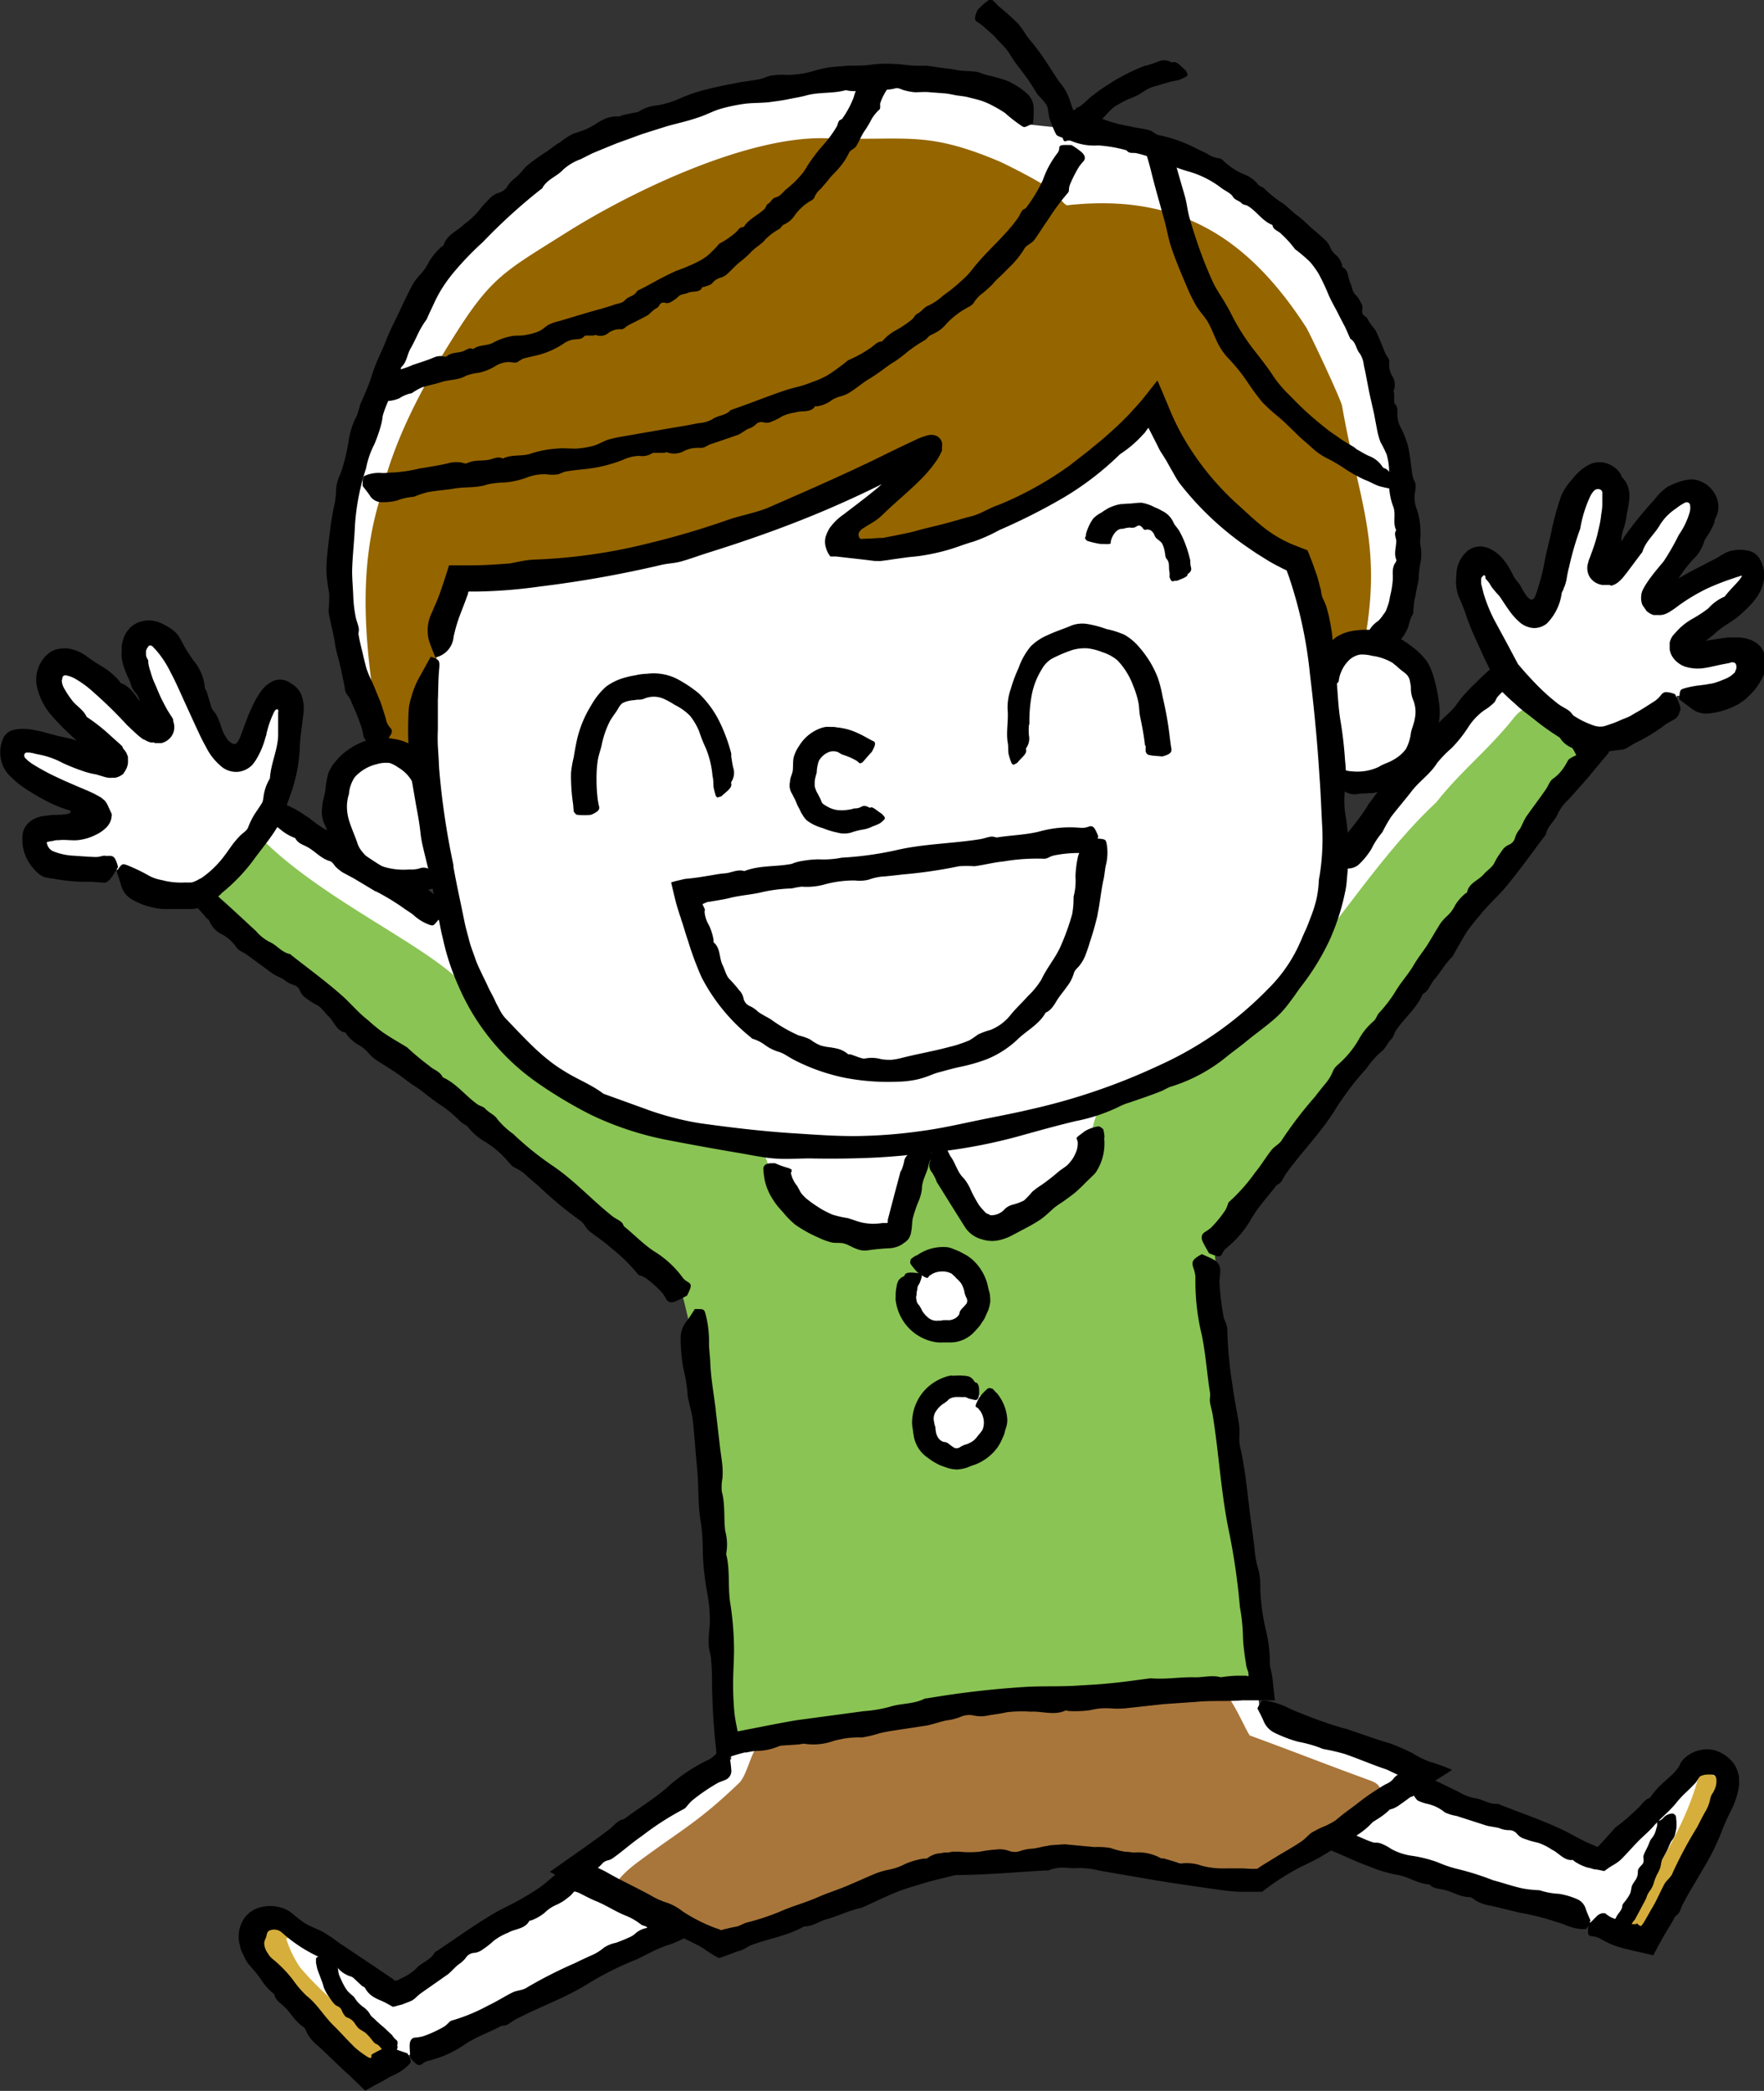 <svg xmlns="http://www.w3.org/2000/svg" viewBox="0 0 214.36 254.05"><rect x="0" y="0" width="214.36" height="254.05" fill="#333333" stroke="none"/><defs><style>.cls-1{fill:#fff;}.cls-2{fill:#8ac454;}.cls-3{fill:#a8763b;}.cls-4{fill:#d6ae3c;}.cls-5{fill:#956500;}</style></defs><g id="Layer_2" data-name="Layer 2"><g id="イラスト"><path class="cls-1" d="M53.26,111.78c-5.87-4.21-14-10.24-20.26-14.34a80.13,80.13,0,0,0-9.32,11.82s38.82,30.41,59.61,48.39L84.7,159l3.1,54.09A246.83,246.83,0,0,1,121,207.2a229.79,229.79,0,0,1,33-1.49l-7.61-53.37.33-.27c16.92-21.67,46.21-60.45,46.21-60.45L182.45,83c-7.37,7.27-15.15,15.79-20.62,22.27Z"/><polygon class="cls-1" points="153.04 207.31 172.39 215.4 153.03 227.93 129.39 225.21 116 225.96 87.55 235.6 70.48 227.13 88.86 213.73 88.56 206.43 152.13 199.95 153.04 207.31"/><path class="cls-2" d="M190,88.4c-.95-2.32-4-3.74-6-1.23-3.1,3.93-6.37,6.39-9.47,10.32-5.88,5.47-10.89,13.1-16,19.3-3.26,3.91-6.56,7.78-10.06,11.47-6.33,2.58-14.43,1-15.81,9.39-.19,1.14-.56,2.91,0,3.64-.2.24-3.77,3.09-3.88,3.36-4.07,2.9-4.83,3.47-9.71,5a3.35,3.35,0,0,0-.39-.89c-.48-.76-1.7-4.42-2.63-4.55-.69-.09-2.52-3.8-3.21-3.9-1-.14-.84,2.77-1.72,3.33s-1,5-1.22,6a3.64,3.64,0,0,0,0,1.47A24.73,24.73,0,0,1,93.68,144a17.24,17.24,0,0,1-.27-1.93c-.28-3.53-4.44-4.28-6.39-2.47-3.13-2.7-7.2-3.24-11.1-4.19-10.67-3.94-15.56-9.41-18.79-14.7-2.87-4.7-16.64-10.52-24.63-18.12-2-1.88-2.71,1.14-3.82,2.93-2.41.44-4.47,2.21-2.56,4.63a41.45,41.45,0,0,0,12,10.22c5.24,3,7.89,5.94,12.46,9.9,5.47,4.75,13.54,10.43,18.94,15.26,4.46,4,9.27,6.64,13.25,11.22,2.22,8.45,2.92,14.9,4.06,23.57s.55,19.38,1.38,27.93c.39,4,1.16,3.85,8,2.89l8.71-1.71c16.44-2.52,29.9-3.51,41.82-4.41,2.29,1.64,6.51-1.23,5.72-4.9-1.77-8.18-2.46-16.7-3.76-25-1.17-7.4-.12-15-1.06-22.49,3.33-4.84,5.31-8.87,9.23-13.22,4.23-4.69,8.27-9.55,12.21-14.48,8.13-10.17,15.69-20.8,23-31.58C193.59,91.07,192.07,89,190,88.4Z"/><path class="cls-3" d="M166.58,216.36c-7.23-2.65-8.33-3.16-14.71-5.5-.61-.83-2.6-5.76-3.92-5.77-13.48-.14-28.16.4-41.11,4.15-.16,0-14,2.69-14.2,2.76-1.18-.36-1.69,3.55-2.82,4.63-4.92,4.71-6.68,5.46-12.18,9.52-3.14,2.31-4.26,4.37-1.27,4.33.08.11,5.62,2.58,5.72,2.69a27.73,27.73,0,0,0,2.09,2.11,3.69,3.69,0,0,0,4.89,0c.31-.22.64-.42,1-.64,9.89-2.47,19.45-6.1,29.41-8.33C129.82,224,139.81,225,149.92,228a3.07,3.07,0,0,0,3.2-.68,20.64,20.64,0,0,0,8.8-4.66C164.92,221.77,170.15,217.66,166.58,216.36Z"/><path class="cls-1" d="M51,248.87l29.29-14.36L69.7,228.36l-21.19,14-.57.22S37.59,236.75,34.56,234c-1.3-1.15-5.24-.23-2.25,4.07,1.89,2.7,12.36,14.35,12.36,14.35l5-2.71Z"/><path class="cls-1" d="M193.16,233.54l-30.27-10.32,8.74-6.09,22.46,8.8.61.09s8.86-7.23,11.22-10.53c1-1.41,5.07-1.37,3.08,3.47-1.25,3-8.92,16.71-8.92,16.71l-5.51-1.55Z"/><path class="cls-4" d="M47.1,249.7a.76.76,0,0,0-.21-.87c-3.56-3.47-7.39-6.17-10.45-9.82a13.54,13.54,0,0,1-1.65-3.43c.87-.41.89-1.93-.24-1.9l-.94,0a1.18,1.18,0,0,0-.92.46,1.14,1.14,0,0,0-.85.29.88.88,0,0,0-.6,1.29c3.11,5.85,8.65,10.19,13,15.12a1,1,0,0,0,1.43.08C46.42,251.5,47.47,250.48,47.1,249.7Z"/><path class="cls-4" d="M206.37,216c-1.7,6.34-5.59,11.73-8.73,17.41a1.08,1.08,0,0,0,1.08,1.58,1,1,0,0,0,.81-.37,54.25,54.25,0,0,0,9.19-17.72,1,1,0,0,0-.81-1.3A.92.92,0,0,0,206.37,216Z"/><path class="cls-1" d="M53.22,106.61c-2.61,1.51-8,1.31-10.29-1.81-2.6-3.52-4-11.1,2.47-13.29l1.22-1.2s-5.28-7.51-5.79-20.63c-.27-6.94,4.67-47.75,43.27-57.53,35-8.87,41.14,3,41.14,3l3.69.39s28.65-.92,38.45,28.73c9.94,30.08-.83,33.23-.83,33.23l.52.42c6.84.7,7.1,8.4,5.33,12.42-1.52,3.47-6.54,4.87-9.45,4.07l-.5.27q.18,2.94.28,6.12c.83,24.55-26.52,35.92-49.46,38.25l-1.81.21c-22.88,2.77-52.07-2.29-56.67-26.43q-.6-3.23-1.1-6.23Z"/><path class="cls-5" d="M163.1,49.39c0-.55-4-9.07-4.41-9.67-7-10.77-15.41-16.28-29-14.78-.41,0-1.45-1.67-1.77-1.52a1.24,1.24,0,0,0-.18-.22c-.23-.61-5.54-3.26-6.35-3.61-8.94-3.76-11.15-2.46-20.92-2.79-9.6-.33-23.72,6.45-31.76,11.53-7.37,4.65-9,5.28-13.6,12.63-3.72,5.89-7.31,12.57-8.82,19.28-2.94,9.15-1.89,18.68-.32,28.18a3.15,3.15,0,0,0,3.19,3c1.51,0,3.23-1.53,3-3.18-.25-1.48-.44-3-.59-4.43A2.93,2.93,0,0,0,53,81.1c0-3.29,1.12-6.44,2-9.61a3.16,3.16,0,0,0,.08-1.21,160.69,160.69,0,0,0,34-6,129.77,129.77,0,0,0,16.75-5.86c1-.45,2-.93,2.94-1.43-1.69,1.84-3.34,3.73-4.84,5.73-2.36,3.14,2.17,7.32,4.56,4.13l.89-1.14a3.76,3.76,0,0,0,2.29.24c10.68-1.83,20.73-9.35,27.91-17.55C144,56,149.18,63.15,156.92,67.74a2.67,2.67,0,0,0,.68.3c.06.36.12.72.17,1.08a3.17,3.17,0,0,0,2.61,2.76,33.72,33.72,0,0,1-.43,4c-.66,3.9,5.34,5.27,6,1.34C167.9,65.75,165.06,60.62,163.1,49.39Z"/><path d="M159.82,81.24a7.36,7.36,0,0,1,2.57-3.84,5.4,5.4,0,0,1,2.31-.79,8.72,8.72,0,0,1,2.55,0,9.11,9.11,0,0,1,4.16,1.83,8.8,8.8,0,0,1,2.05,2,7.8,7.8,0,0,1,.56,1.21,11.66,11.66,0,0,1,.37,1.24,17.1,17.1,0,0,1,.45,2.33,7.57,7.57,0,0,1-.27,3.69c-.29.79-.39,1.6-.78,2.44a8.49,8.49,0,0,1-3.22,3.53,11.48,11.48,0,0,1-3.78,1.49c-.13,0-.27,0-.41,0-.48.07-1,0-1.46.11a2.1,2.1,0,0,1-1.85-.62.45.45,0,0,0-.26-.12c-.3,0-.52-.35-.66-.69a4,4,0,0,1-.24-1.08,1.65,1.65,0,0,1,.18-.53,1,1,0,0,1,.25-.06c.26.08.57.07.84.14a5.47,5.47,0,0,1,.55.13,3.68,3.68,0,0,0,.58.07,6.1,6.1,0,0,0,3.25-.55c.55-.36,1.19-.5,1.74-.84A4.69,4.69,0,0,0,170.85,91a5.59,5.59,0,0,0,.61-2c.13-.57.38-1.11.47-1.7a3.86,3.86,0,0,0-.22-2.3,3.67,3.67,0,0,1-.26-1.24c0-.26,0-.52-.08-.77a1.77,1.77,0,0,0-.21-.72c-.22-.43-.7-.66-1-.94a6.1,6.1,0,0,1-.46-.41c-.17-.12-.32-.26-.49-.39a6.61,6.61,0,0,0-2.49-.85,4.78,4.78,0,0,0-1.43-.15,2.56,2.56,0,0,0-1.41.74,4.16,4.16,0,0,0-.92,1.41,3.76,3.76,0,0,0-.27,1c0,.29-.28.47-1.12.5a1.2,1.2,0,0,1-.27,0,8.5,8.5,0,0,1-1.48-.53c-.26-.14-.24-.37-.33-.57a0,0,0,0,1,0-.05c.08-.28.19-.56.29-.84Z"/><path d="M50.11,95a4.63,4.63,0,0,0-1.75-1.77,3.56,3.56,0,0,0-1-.52,3.77,3.77,0,0,0-1.54.13,5.22,5.22,0,0,0-2.72,1.6,4.4,4.4,0,0,0-.67,1.75c0,.31-.14.59-.18.89a4.81,4.81,0,0,0-.09.93,5.89,5.89,0,0,0,.28,1.76c.29.92.69,1.78,1,2.7a2.85,2.85,0,0,0,.43.83,8.24,8.24,0,0,0,.57.67,5.16,5.16,0,0,0,2.42,1.41,8.21,8.21,0,0,0,2.76.27,2.66,2.66,0,0,1,.28,0,4.06,4.06,0,0,0,1-.11,1.42,1.42,0,0,1,1.29.08.19.19,0,0,0,.18,0c.18-.08.39,0,.69.13a3.07,3.07,0,0,0,1,.3,4.82,4.82,0,0,1,.52.28.94.94,0,0,1-.07.3,3.42,3.42,0,0,1-.92.9,9.32,9.32,0,0,1-1.46.56c-1.32.46-2.66.22-4,.37a3.39,3.39,0,0,1-1.19-.1c-.39-.13-.78-.24-1.15-.39a10.73,10.73,0,0,1-2.36-1.31,8,8,0,0,1-2.13-2,9,9,0,0,1-.89-2,25,25,0,0,0-1.06-2.72,3.5,3.5,0,0,1-.21-1.73,5,5,0,0,1,.16-1.08c.09-.37.16-.73.24-1.08a10.29,10.29,0,0,1,.39-2.2,6.54,6.54,0,0,1,.57-1q.38-.47.78-.9a8.79,8.79,0,0,1,3.9-2.18,6.67,6.67,0,0,1,2.6,0,6.21,6.21,0,0,1,2.9,1.18,7.93,7.93,0,0,1,1.79,1.93L53.16,94c.21.31.15.69-.52,1.18a1.28,1.28,0,0,1-.23.15c-.52.14-1.09.35-1.52.42s-.38-.09-.56-.14c0,0,0,0,0,0-.08-.2-.16-.38-.24-.56Z"/><path d="M52.9,79.88c-.27-.72-.56-1.37-.78-2.08a4.82,4.82,0,0,1,.35-3.34c.33-.81.72-1.6,1-2.43l.18-.51.21-.62.52-1.61.12-.4.07-.2s.13,0,.19,0h2.49c1.43,0,2.86-.09,4.28-.2.51,0,1-.17,1.51-.24A11.45,11.45,0,0,1,64.76,68a66.86,66.86,0,0,0,14.11-2,99.85,99.85,0,0,0,9.74-2.89c1.67-.55,3.44-.84,5-1.54,3-1.31,6-2.62,9-4,1.5-.69,3-1.39,4.48-2.12s3-1.47,4.55-2.18a6.45,6.45,0,0,1,.82-.3,2.67,2.67,0,0,1,.58-.13h.24a1.28,1.28,0,0,1,.37.07,1.11,1.11,0,0,1,.51.31,1.19,1.19,0,0,1,.31.57,1.17,1.17,0,0,1,0,.48.82.82,0,0,1,0,.18v.05l0,.09,0,.1h0v0l0,.06-.2.42a6.07,6.07,0,0,1-.44.76,16.41,16.41,0,0,1-2.09,2.47c-1.42,1.41-2.93,2.63-4.34,4l-.44.41-.37.3a4.65,4.65,0,0,1-.49.33c-.36.23-.81.48-1.22.76a1.15,1.15,0,0,0-.53.6.69.69,0,0,0,.22.68l1.5-.06.79-.06a2.85,2.85,0,0,0,.41,0l.47-.09c.84-.16,1.69-.33,2.53-.51.66-.12,1.3-.34,2-.51l2-.49c1.32-.32,2.61-.75,3.93-1.07,1.14-.34,2.09-1,3.17-1.35a41.46,41.46,0,0,0,8.66-4.82l2.3-1.79c.74-.63,1.51-1.22,2.23-1.87s1.45-1.29,2.13-2l.25-.25c.09-.09.16-.15.29-.3l.7-.77.71-.79.73-.91c.42-.52.83-1.05,1.25-1.58,0,0,.05,0,.07.06l.07.15.12.29.26.6.51,1.22c.36.82.65,1.62,1.06,2.47a28.84,28.84,0,0,0,1.63,3,33.64,33.64,0,0,0,6.15,7.33c.86.77,1.7,1.58,2.6,2.32a15.24,15.24,0,0,0,4.09,2.5l1.7.66c.12.26.22.54.33.82l.3.77.38,1.07c.27.72.42,1.45.62,2.16a5.49,5.49,0,0,0,.17.88,11.21,11.21,0,0,1,.47,1.07c.11.36.21.73.3,1.09.17.74.3,1.48.41,2.23.17,1.49.23,3,.45,4.46.23,2,.25,4.12.57,6.08a47.88,47.88,0,0,1,.57,4.89,15.53,15.53,0,0,1,0,3.54,11,11,0,0,0,.13,3.57,19.62,19.62,0,0,1,.22,3.6l0,1.94c0,.65-.09,1.3-.14,1.95a9.31,9.31,0,0,1-.2,1.39,27.33,27.33,0,0,1-2,6.09A29.68,29.68,0,0,1,158,120c-.24.33-.47.66-.7,1l-.75,1a11.38,11.38,0,0,1-1.63,1.76c-1.14,1-2.36,1.85-3.52,2.81-.73.6-1.5,1.15-2.24,1.74a20.09,20.09,0,0,1-6.87,3.72c-.41.12-.81.41-1.24.57-1.25.5-2.52.92-3.79,1.36a6.67,6.67,0,0,0-1.24.49,21.29,21.29,0,0,1-5.28,1.76c-2.31.55-4.63,1.2-6.93,1.84a64.67,64.67,0,0,1-9,1.79c-3,.36-6.08.72-9.16.84-2.41.1-4.83.12-7.24.07-1.19,0-2.37.09-3.57.05a16.83,16.83,0,0,1-2.45-.26c-.8-.12-1.6-.28-2.4-.42-2.87-.48-5.73-1-8.65-1.56a38.32,38.32,0,0,1-9.49-3.09,54,54,0,0,1-6.68-4,27.63,27.63,0,0,1-9.42-11.58A29.26,29.26,0,0,1,53.81,114c-.26-1-.41-2-.61-2.91l-.58-2.9c-.38-2-.92-3.89-1.35-5.85-.07-.37-.13-.74-.17-1.12-.12-1.12-.32-2.23-.53-3.33L50,94.57a43.67,43.67,0,0,1-.37-7.69,10.54,10.54,0,0,1,.09-1.13A10,10,0,0,1,50,84.64a10.45,10.45,0,0,1,.77-2c.52-.94,1.06-1.93,1.58-2.85,1.12.38,1.11.45,1,1.72s-.08,2.37-.14,3.56l0,.89v.9l0,1.81A20.39,20.39,0,0,0,53.23,91c.05.78.1,1.56.13,2.34a92.4,92.4,0,0,0,1.74,11.76l0,.22c.27,1.52.58,3,.91,4.56l.47,2.28c.16.76.37,1.44.55,2.16s.49,1.45.73,2.17.6,1.4.91,2.08c.22.43.43.87.63,1.31s.44.86.66,1.29c.12.23.22.47.33.71l.37.69a4.68,4.68,0,0,0,.86,1.26c2.18,2.24,4.25,4.62,7,6.28,1.56,1,3.31,1.64,4.81,2.78l5.75,2.08a35.89,35.89,0,0,0,5.94,1.5c3.66.51,7.32.95,11,1.2,2.74.17,5.5.4,8.27.36a61.25,61.25,0,0,0,7.61-.6c2.37-.31,4.59-.82,6.86-1.29s4.3-.84,6.42-1.34a76,76,0,0,0,15.65-5.34,43.35,43.35,0,0,0,13.24-9.28,18.16,18.16,0,0,0,3.61-5l.46-1c.13-.33.28-.66.43-1,.32-.64.54-1.32.81-2a16.1,16.1,0,0,0,.61-2,13.56,13.56,0,0,0,.27-2.1,3.44,3.44,0,0,1,.09-.62,29,29,0,0,0,.33-5.91c-.12-2.08-.18-4.18-.34-6.26-.26-4.17-.66-8.32-1.16-12.42a53.18,53.18,0,0,0-2.62-12l-.14-.37c0-.06-.05-.14-.08-.2l-.21-.1-.32-.15-.36-.19c-.5-.25-1-.52-1.43-.79l-1.38-.86-1.33-.91a36.93,36.93,0,0,1-7.94-7.55c-.14-.19-.27-.39-.4-.59L142.31,57l-.63-1.12L141,54.81c-.21-.37-.38-.76-.58-1.14l-.7-1.37c-.06-.09-.1-.23-.15-.31l-.07.06a1.29,1.29,0,0,0-.19.25l-.14.19a.32.32,0,0,1-.09.12l-.3.32a14.09,14.09,0,0,1-2.68,2.26,36.16,36.16,0,0,1-6.89,5.29,73.23,73.23,0,0,1-7.76,3.92,20.2,20.2,0,0,1-3.16,1.41c-1,.27-2,.69-3.08,1a24.68,24.68,0,0,1-3.13.69c-.69.12-1.4.15-2.09.25s-1.39.19-2.08.3l-.86.11a3.34,3.34,0,0,1-.43,0l-.33,0L105,68l-2.65-.3-.76-.09-.39,0-.19,0c-.06,0-.13,0-.16-.07a3.15,3.15,0,0,1-.58-1.43,2.4,2.4,0,0,1,.17-1.2l.1-.24.14-.27c.06-.1.1-.19.16-.28l.25-.31a6.78,6.78,0,0,1,1.39-1.28l1.69-1.29,1.2-.93.91-.73a39.38,39.38,0,0,0,3.35-3.06c.26-.27.51-.54.73-.81l.35-.41.3-.41a6.43,6.43,0,0,0,.5-.79c.06-.12.09-.22.14-.33l0-.08v0h0c1.08.64.31.17.56.32h0l.35,0a1.72,1.72,0,0,1,.34,0,.48.48,0,0,0,.2.07h.14s.06,0,0,0a0,0,0,0,0,0,0,.35.35,0,0,0-.06.14c0,.06,0,.07,0,.16a1.13,1.13,0,0,0,0,.26,1.07,1.07,0,0,0,0,.25c0,.08,0,.23,0,.35s0,.24.06.36l0,.18h0l-.21.08-.72.33-1.61.83-3.35,1.71c-2.25,1.13-4.56,2.19-6.89,3.19-4.68,2-9.47,3.69-14.32,5.21-1.16.36-2.28.79-3.45,1.11-.79.21-1.63.22-2.42.42a136.9,136.9,0,0,1-14.72,2.61,60.33,60.33,0,0,1-7.48.6H57.12s-.12,0-.16,0l-.08.12,0,.07s0,0,0,.06l-.08.22-.32.87-.66,1.72a18.56,18.56,0,0,0-.7,2.45A2.8,2.8,0,0,1,52.9,79.88Z"/><path d="M131.94,65a5.89,5.89,0,0,1,.91-2,3.78,3.78,0,0,1,1-.72,5.42,5.42,0,0,1,.56-.37,3.32,3.32,0,0,1,.59-.31,5.36,5.36,0,0,1,1.19-.35c.4,0,.79-.08,1.16-.06a12.67,12.67,0,0,1,1.36-.11,5.4,5.4,0,0,1,1.3.4c.37.2.81.34,1.16.57a2.85,2.85,0,0,1,1.41,1.39,1.85,1.85,0,0,0,.34.53c.12.17.25.33.36.5a11.47,11.47,0,0,1,.86,1.9,15.29,15.29,0,0,1,.5,1.72c0,.06,0,.13,0,.18a3.29,3.29,0,0,0,.08.63c.08.26.07.54-.37.83a.1.1,0,0,0-.05.12c0,.25-.76.5-1.26.71-.07,0-.35,0-.54.08a.65.65,0,0,1-.17-.09,1.76,1.76,0,0,1-.21-.44,5.65,5.65,0,0,0,0-.59c-.15-.52.07-1.11-.32-1.57-.24-.26-.18-.6-.26-.89a3.31,3.31,0,0,0-.31-1c-.18-.31-.56-.48-.76-.72s-.19-.46-.36-.63a1,1,0,0,0-.33-.3.87.87,0,0,0-.49-.06c-.21.06-.29,0-.4-.15s-.25-.3-.43-.35-.46.22-.65.25a1.31,1.31,0,0,1-.52,0,3.24,3.24,0,0,0-.81.15c-.14,0-.38,0-.55.1a1.63,1.63,0,0,0-.54.51,2.55,2.55,0,0,0-.34.68.89.89,0,0,0-.07.43c0,.12-.2.16-1,.12h-.27a11.83,11.83,0,0,1-1.49-.34c-.26-.09-.27-.23-.38-.34s0,0,0,0,.1-.29.15-.43Z"/><path d="M128.94,15.87c.13-.47.27-.93.42-1.34.23-.62.53-.75.84-.6a5.33,5.33,0,0,0,.64.31,9.56,9.56,0,0,0,2.12.28,1.93,1.93,0,0,0,.39-.08c.15,0,.31-.13.44-.06a16.38,16.38,0,0,0,3.43.95c.81.22,1.66.26,2.46.5.42.11.75.55,1.18.6a17,17,0,0,1,4.57,1.64c.44.21.89.41,1.33.65a3.17,3.17,0,0,0,1.32.51c.41,0,.66.43,1,.67a7.75,7.75,0,0,0,2.19,1.32,3.85,3.85,0,0,1,1.62,1.21c.2.22.51.27.72.46a13.54,13.54,0,0,0,1.9,1.57c.85.49,1.45,1.26,2.26,1.81a19.51,19.51,0,0,1,1.51,1.36c.64.52,1.26,1.07,1.87,1.64a2.66,2.66,0,0,1,.49.77,2.5,2.5,0,0,0,.77,1,2.64,2.64,0,0,1,.69,1.18c0,.07,0,.2,0,.23.83.34.66,1.3,1,1.95.21.45.2,1,.58,1.37a3.59,3.59,0,0,1,.69,1,1.13,1.13,0,0,1,.17.88.72.72,0,0,0,.35.79c.3.17.36.46.51.7s.38.5.57.75a2.22,2.22,0,0,1,.19.27c.45.9.79,1.84,1.18,2.76.14.35.49.64.49,1a3,3,0,0,0,.06,1.08,4.67,4.67,0,0,0,.24.62,1.94,1.94,0,0,1,.23,1.85c-.05.12.06.21.06.32,0,.33,0,.66,0,1a.41.41,0,0,0,.1.3c.36.36.29.83.29,1.29a3.43,3.43,0,0,0,.45,1.65,11.75,11.75,0,0,1,.81,2.06,19.66,19.66,0,0,1,.37,2.17c.07.57.13,1.14.25,1.71.06.27.25.53.32.81a3.44,3.44,0,0,1-.09,1.19,4.16,4.16,0,0,0,.31,2.08,8.63,8.63,0,0,1,.38,2.37,7.22,7.22,0,0,1,0,.93,2.64,2.64,0,0,0,0,.93,5.46,5.46,0,0,1,.06,1.8,15.61,15.61,0,0,0-.26,1.8c0,.25,0,.49-.06.74l-.15.73c-.11.49-.17,1-.3,1.48a11.85,11.85,0,0,0-.16,1.63.84.84,0,0,1-.12.29c-.34.53-.35,1.21-.67,1.81a4.42,4.42,0,0,1-1.45,1.78,1.56,1.56,0,0,1-1.57.08,7.06,7.06,0,0,1-1.26-.63c-.29-1.14-.35-1.1-.2-1.34a3.55,3.55,0,0,1,1-1,3.6,3.6,0,0,0,.6-.73,4.26,4.26,0,0,0,.34-.49c.08-.2.15-.4.22-.6s.14-.39.18-.59l.12-.64s0,0,0,0a10.55,10.55,0,0,0,.32-2c0-.17,0-.34,0-.52a4.87,4.87,0,0,1,0-.54,2.6,2.6,0,0,1,.14-.66c.08-.23.36-.45.28-.69-.3-.77,0-1.49,0-2.24,0-.43-.33-.87,0-1.32-.47-.93,0-1.92-.36-2.86A8.07,8.07,0,0,1,168.8,59c-.07-.64,0-1.32,0-2a8.08,8.08,0,0,0-.29-1.77,15.14,15.14,0,0,0-.75-1.51,8.91,8.91,0,0,1-.42-1.51l-.38-2-.44-1.94c-.29-1.29-.49-2.62-.79-3.9a3.09,3.09,0,0,0-.49-1.42c-.49-.56-.43-1.35-1.15-1.79-.05,0,0-.09-.06-.13-.2-.44-.38-.89-.59-1.32l-.67-1.28c-.41-.86-.91-1.67-1.3-2.55a26.64,26.64,0,0,0-1.25-2.65,11.92,11.92,0,0,0-1-1.38,18.15,18.15,0,0,0-1.83-1.56.58.58,0,0,1-.1-.12,12.49,12.49,0,0,0-1.59-1.74c-.33-.39-1-.47-1.07-1.09-1.25-.49-1.9-1.66-3-2.32-.21-.14-.54-.11-.71-.29-.32-.36-.86-.4-1.11-.84s-1-.73-1.46-1.1a11.82,11.82,0,0,0-3.83-1.93c-2.2-.59-4.19-1.76-6.44-2.25-.26-.05-.55,0-.81-.07s-.31-.27-.49-.31a16.74,16.74,0,0,0-3.3-.56,7.17,7.17,0,0,1-3.31-.55,1,1,0,0,0-.57,0C129.26,17.28,129.18,17.11,128.94,15.87Z"/><path d="M46.87,90.13a11.32,11.32,0,0,1-1.5.14,1.1,1.1,0,0,1-1.21-.88,9.41,9.41,0,0,0-.24-1.08c-.22-.55-.39-1.1-.62-1.64s-.48-1.06-.69-1.6a5.89,5.89,0,0,0-.32-.54,1.64,1.64,0,0,1-.35-.63,13.55,13.55,0,0,0-.27-1.44c-.09-.47-.18-.95-.3-1.42-.2-.94-.52-1.85-.66-2.81-.18-1.35-.61-2.67-.79-4A17,17,0,0,0,40,72.07c-.13-.65-.22-1.31-.29-2a11.57,11.57,0,0,1,0-2c.09-1.33.29-2.64.44-4,.12-.79.24-1.58.4-2.36a9.56,9.56,0,0,0,.29-2.28,5.15,5.15,0,0,1,.52-1.83,22.61,22.61,0,0,0,1-4,9.43,9.43,0,0,1,1-3.09,11.2,11.2,0,0,0,.4-1.33l.79-1.83c.26-.62.48-1.24.68-1.87.45-1.51,1.23-2.87,1.77-4.34.41-1,.91-2,1.4-3l.85-1.81c.29-.6.59-1.2.91-1.78a5.93,5.93,0,0,1,.89-1.17,6.92,6.92,0,0,0,1.14-1.68,8.6,8.6,0,0,1,1.44-1.7c.08-.08.25-.11.28-.22.37-1.24,1.64-1.69,2.47-2.51a10.2,10.2,0,0,0,1.77-1.63,11.92,11.92,0,0,1,1.29-1.45,2.52,2.52,0,0,1,1.19-.77,1.76,1.76,0,0,0,1.09-.89,4.77,4.77,0,0,1,1-1c.37-.33.7-.71,1-1.08a4.59,4.59,0,0,1,.39-.37c.63-.52,1.3-1,2-1.45s1.33-1,2-1.38a8.62,8.62,0,0,1,1.54-1,15.38,15.38,0,0,0,1.65-.59,9.06,9.06,0,0,0,1-.54,7.09,7.09,0,0,1,1.35-.74,3.94,3.94,0,0,1,1.55-.23c.18,0,.33-.13.5-.17.52-.11,1-.23,1.56-.32a1,1,0,0,0,.49-.18,4.6,4.6,0,0,1,2.07-.67A11.5,11.5,0,0,0,82.54,12,19,19,0,0,1,86,10.83c1.15-.29,2.33-.53,3.5-.75.92-.19,1.86-.27,2.78-.45.45-.09.88-.31,1.33-.43a8.72,8.72,0,0,1,1.91-.1,11.85,11.85,0,0,0,3.38-.48,13.63,13.63,0,0,1,1.89-.44c.64-.08,1.29-.11,1.94-.17,1-.07,2,0,3-.13a14,14,0,0,1,2.89-.11,11.65,11.65,0,0,1,1.44.12c.48.05,1,.09,1.45.1l1.17,0,1.17.17,1.18.16a9.62,9.62,0,0,1,1.18.18c.79.16,1.64.1,2.47.23a2.42,2.42,0,0,1,.46.13,7.6,7.6,0,0,0,1.36.39c.46.11.93.25,1.39.4a4.49,4.49,0,0,1,.77.29c.25.12.5.26.74.4s.48.3.71.46l.67.55a2.45,2.45,0,0,1,.83,1.93,9.83,9.83,0,0,1-.09,1.73c-1.07.48-1,.53-1.4.27a18.17,18.17,0,0,1-2-1.56,15.11,15.11,0,0,0-1.46-.86,8.4,8.4,0,0,0-2-.79l-1.07-.27c-.35-.09-.73-.12-1.09-.18l-.08,0c-.57-.09-1.11-.24-1.69-.28L113,11.21c-.59-.07-1.21,0-1.81,0A6.58,6.58,0,0,1,110,11c-.4-.07-.81-.39-1.22-.26-1.27.35-2.51,0-3.78.13a3.87,3.87,0,0,1-2.21.08c-1.57.45-3.22.21-4.79.64-.71.2-1.42.3-2.13.45s-1.42.24-2.14.34c-1.07.16-2.17.09-3.25.23a22.12,22.12,0,0,0-2.91.61c-.88.26-1.7.71-2.56,1s-1.6.51-2.43.71c-.51.14-1,.25-1.54.41l-1.53.48L78,16.3l-1.5.55L75,17.39,73.5,18,72,18.62l-1.43.72a6.41,6.41,0,0,0-2.11,1.25c-.79.87-2,1.19-2.57,2.29a.75.75,0,0,1-.2.15,68.27,68.27,0,0,0-7,6.37,37.69,37.69,0,0,0-3.35,3.45,18.57,18.57,0,0,0-1.67,2.26,16.26,16.26,0,0,0-.93,1.75c-.27.6-.57,1.19-.83,1.8a.78.78,0,0,1-.12.22,10.46,10.46,0,0,0-1,1.69c-.29.59-.56,1.19-.89,1.76-.44.74-.45,1.68-1.15,2.29-.43,2.11-1.68,3.88-2.25,5.94a7,7,0,0,1-.24,1.24A18.09,18.09,0,0,1,45.48,54a10.81,10.81,0,0,0-1,2.91,27.76,27.76,0,0,0-1.35,7c-.08,1.88-.31,3.8-.34,5.51,0,.91.09,1.86.13,2.79a16.21,16.21,0,0,0,.31,2.79c.09.44.28.85.36,1.29s-.1.63,0,.92c.15.91.41,1.79.6,2.68.11.45.22.89.34,1.33a11.83,11.83,0,0,0,.52,1.28c.4.82.71,1.68,1.07,2.51a13.26,13.26,0,0,1,.45,1.3c.14.43.28.86.39,1.32a2,2,0,0,0,.47.8.62.62,0,0,1,.16.63A4.65,4.65,0,0,1,46.87,90.13Z"/><path d="M104.12,92.45a7.89,7.89,0,0,0-1.71-.75c-.25-.08-.49-.31-.74-.37a1.62,1.62,0,0,0-.82,0,2.43,2.43,0,0,0-1.35,1.13,4.9,4.9,0,0,0-.25,1.3c0,.2-.1.39-.13.58A2.89,2.89,0,0,0,99,95c0,.17,0,.35,0,.53a4,4,0,0,0,.16.49c.09.26.26.47.35.7a4,4,0,0,1,.31.66.64.64,0,0,0,.31.37,2.5,2.5,0,0,0,.41.25,3.21,3.21,0,0,0,1.61.45,3.84,3.84,0,0,0,.82-.05l.42-.06.43-.12c.06,0,.12,0,.18,0a1.47,1.47,0,0,0,.64-.18c.26-.16.53-.18,1,.08a.15.15,0,0,0,.15,0c.25-.16.84.45,1.36.75a4.86,4.86,0,0,1,.36.42c0,.08,0,.18,0,.22a3.59,3.59,0,0,1-.58.52,6.44,6.44,0,0,1-.89.38,4.15,4.15,0,0,1-1.28.4,8.16,8.16,0,0,0-1.33.35,3.06,3.06,0,0,1-1.67,0,9.81,9.81,0,0,1-1.8-.55,5.71,5.71,0,0,1-1.88-.9,2.45,2.45,0,0,1-.53-.66l-.22-.36c-.06-.13-.11-.25-.18-.38l-.25-.48c-.07-.17-.13-.33-.21-.5a3.89,3.89,0,0,0-.25-.5,4.81,4.81,0,0,0-.26-.5A1.9,1.9,0,0,1,96,95c0-.53.32-1,.35-1.5s0-1,.1-1.49a4.61,4.61,0,0,1,.67-1.4,5.07,5.07,0,0,1,2.72-2.17,4.05,4.05,0,0,1,.5-.12,4.18,4.18,0,0,1,.5,0l.49,0,.46.07a7.71,7.71,0,0,1,2,.49,13.23,13.23,0,0,1,1.51.74c.27.14.53.3.82.43s.3.41-.08,1.12a1.28,1.28,0,0,1-.14.23c-.36.37-.73.83-1,1.12s-.29.16-.43.23,0,0,0,0l-.31-.27Z"/><path d="M121.12.57a31,31,0,0,1,2.64,2.35,16.2,16.2,0,0,1,1,1.43c.4.55.85,1,1.25,1.58.78,1,1.45,2.11,2.16,3.18a10.7,10.7,0,0,0,.69,1,5.41,5.41,0,0,1,.68,1,6.18,6.18,0,0,1,.46,1.05l.18.56a3.68,3.68,0,0,0,.13.38c.06.11.06.32.23.27a.36.36,0,0,0,.24-.22.44.44,0,0,1,.12-.11l.09,0a.61.61,0,0,0,.18-.09c.63-.38,1.09-1,1.69-1.4a15.93,15.93,0,0,1,1.57-1.12c.54-.33,1.07-.72,1.64-1a23.43,23.43,0,0,1,3.13-1.47c.11,0,.23,0,.34-.07a11.69,11.69,0,0,0,1.18-.4,1.76,1.76,0,0,1,1.62.07.31.31,0,0,0,.23,0c.48-.14,1,.59,1.52,1a3,3,0,0,1,.23.52c0,.07-.1.18-.16.21a5.11,5.11,0,0,1-.89.42c-.4.12-.81.14-1.2.27l-1.6.47a4.36,4.36,0,0,0-1.52.69,7.15,7.15,0,0,1-1.75.87A16.22,16.22,0,0,0,135.37,13c-.57.49-1.06,1.08-1.58,1.6a7.36,7.36,0,0,1-.7.55,1.8,1.8,0,0,0-.25.18l-.28.23L132,16a3.11,3.11,0,0,1-.74.5c-.13.07-.26.16-.39.22l-.4.13a3.27,3.27,0,0,1-.89,0,4.79,4.79,0,0,1-.89-.27l-.24-.12c-.07-.05-.1-.15-.15-.22s-.17-.33-.24-.5c-.16-.36-.3-.73-.44-1.08a3.8,3.8,0,0,1-.19-.79l-.06-.38a1.94,1.94,0,0,0-.2-.74,8.4,8.4,0,0,0-1-1.17c-.31-.41-.54-.86-.84-1.29-.54-.87-1.21-1.7-1.84-2.54-.37-.47-.64-1-1-1.51s-1-1.09-1.45-1.61-1-.92-1.45-1.35a6.34,6.34,0,0,0-.89-.65c-.25-.16-.32-.46,0-1.21a.84.84,0,0,1,.13-.25A8.94,8.94,0,0,1,120,.11c.23-.18.41-.08.6-.1,0,0,0,0,0,0l.54.5Z"/><path d="M130.22,17.63a9.34,9.34,0,0,1,1.17.82c.51.43.54.84.28,1.14a7.81,7.81,0,0,0-.53.64A15.71,15.71,0,0,0,130,22.48a3.27,3.27,0,0,0-.1.45c0,.17,0,.38-.14.51a28.65,28.65,0,0,0-2.46,3.34c-.57.79-1.07,1.64-1.65,2.42-.32.39-.9.57-1.16,1a10.7,10.7,0,0,1-1.76,2.2c-.33.33-.66.67-1,1s-.69.63-1,1-.82.79-1.25,1.17a4.11,4.11,0,0,0-1.13,1.18c-.23.4-.71.55-1.09.8A9.49,9.49,0,0,0,115,39.35a4.35,4.35,0,0,1-.86.8,7.93,7.93,0,0,1-1,.55c-.32.13-.47.46-.76.63a16.87,16.87,0,0,0-2.33,1.6,13.05,13.05,0,0,1-1.34,1,15.82,15.82,0,0,0-1.37.94,20.51,20.51,0,0,1-1.94,1.3c-.79.52-1.52,1.15-2.34,1.63a4.35,4.35,0,0,1-1,.38,3.53,3.53,0,0,0-1.28.65,4.38,4.38,0,0,1-1.48.54c-.08,0-.2-.05-.25,0-.56.83-1.61.47-2.38.74a5.56,5.56,0,0,0-1.64.48,6.75,6.75,0,0,1-1.23.62,1.4,1.4,0,0,1-1,.11.94.94,0,0,0-1,.3,2.38,2.38,0,0,1-.88.48c-.32.16-.61.38-.92.56a1.59,1.59,0,0,1-.34.18c-1.08.37-2.17.76-3.26,1.11-.41.14-.77.47-1.21.47a5.16,5.16,0,0,0-1.25.08,5.25,5.25,0,0,0-.73.25,2.51,2.51,0,0,1-2.15.21c-.13-.05-.24.06-.37.06l-1.15,0a.54.54,0,0,0-.35.09,2.26,2.26,0,0,1-1.51.28,4.93,4.93,0,0,0-1.93.46,17.43,17.43,0,0,1-5,1.18c-.66.07-1.32.14-2,.26-.32.06-.62.25-.94.34a4.51,4.51,0,0,1-1.37,0,5.8,5.8,0,0,0-2.39.38,10.34,10.34,0,0,1-2.67.61,11.56,11.56,0,0,0-2.12.23c-1.31.47-2.68.28-4,.5-1.08.19-2.17.25-3.25.44a11.52,11.52,0,0,0-1.63.54,1.12,1.12,0,0,1-.31.05,7,7,0,0,0-1.84.44,6.81,6.81,0,0,1-2.11.18,1.68,1.68,0,0,1-1.2-.83c-.28-.4-.57-.76-.85-1.12,0-1.17.06-1.16.42-1.31a4.31,4.31,0,0,1,2-.26c.44,0,.87-.07,1.31-.07a18.48,18.48,0,0,0,3.28-.51h.06c.85-.14,1.7-.28,2.54-.44.44-.08.88-.21,1.32-.29a5,5,0,0,1,.86,0c.31,0,.65.24.92.1.89-.44,1.83-.22,2.73-.43.53-.12,1-.42,1.6-.13,1.11-.54,2.33-.21,3.44-.61a12.53,12.53,0,0,1,3.07-.59c.76-.09,1.56,0,2.34,0a10.68,10.68,0,0,0,2.1-.33c.63-.16,1.21-.55,1.82-.75a14.13,14.13,0,0,1,1.8-.4l4.59-.8c1.52-.27,3.06-.49,4.57-.81a4,4,0,0,0,1.71-.47c.71-.52,1.62-.42,2.25-1.13,0,0,.11,0,.17-.06,2.17-.74,4.29-1.61,6.46-2.34.55-.18,1.11-.32,1.68-.46a15.07,15.07,0,0,0,1.64-.56,10.85,10.85,0,0,0,1.84-.82A25.22,25.22,0,0,0,103,43.82a.51.51,0,0,1,.16-.09,14.72,14.72,0,0,0,2.46-1.35c.54-.28.88-.88,1.58-.9a5.76,5.76,0,0,1,1.76-1.4,13.26,13.26,0,0,0,1.88-1.28c.23-.19.34-.54.61-.67.52-.24.81-.79,1.37-1a7.18,7.18,0,0,0,1.8-1.23,19.22,19.22,0,0,0,2-1.59q.48-.42.93-.87c.29-.31.56-.64.83-1,1.7-2.1,3.8-3.8,5.35-6,.18-.26.27-.57.46-.82s.42-.23.53-.41a18.44,18.44,0,0,0,2-3.31,11.44,11.44,0,0,1,1.83-3.36,1.08,1.08,0,0,0,.17-.61C128.78,17.61,129,17.59,130.22,17.63Z"/><path d="M106.87,8.76c.38.28.77.55,1.1.83.5.4.53.68.3.88a4,4,0,0,0-.48.41,6.68,6.68,0,0,0-.83,1.67,2,2,0,0,0,0,.35c0,.13,0,.3-.07.39a5,5,0,0,0-1,1.23,11.09,11.09,0,0,1-.79,1.33c-.42.6-.68,1.31-1.07,1.93-.2.32-.71.44-.86.79A8.16,8.16,0,0,1,102,20.36c-.44.56-1,1-1.41,1.59-.27.33-.57.65-.86,1a2.45,2.45,0,0,0-.75,1c-.12.34-.51.45-.79.65a6.21,6.21,0,0,0-1.6,1.55,3.1,3.1,0,0,1-1.34,1.14c-.24.11-.32.38-.53.52A7.23,7.23,0,0,0,93,29.1c-.54.66-1.31,1-1.87,1.67a13,13,0,0,1-1.33,1.15c-.54.47-1,1-1.57,1.49a2.12,2.12,0,0,1-.71.34,2,2,0,0,0-.91.59c-.25.33-.69.37-1.06.53-.06,0-.17,0-.2,0-.29.76-1.18.45-1.75.71-.39.18-.9.14-1.19.48a3.89,3.89,0,0,1-.85.61.9.9,0,0,1-.77.12.56.56,0,0,0-.68.32c-.13.28-.38.34-.58.49a7.72,7.72,0,0,0-.62.54.8.8,0,0,1-.23.18c-.76.41-1.53.8-2.31,1.19-.29.14-.51.48-.85.5a2.28,2.28,0,0,0-1,.13,2.81,2.81,0,0,0-.52.26,1.53,1.53,0,0,1-1.61.3c-.11,0-.18.06-.28.07-.29,0-.59,0-.88,0a.31.31,0,0,0-.26.11c-.28.35-.7.32-1.1.35a2.86,2.86,0,0,0-1.4.53A10.18,10.18,0,0,1,65,43.23c-.49.11-1,.22-1.46.36a5,5,0,0,0-.66.4c-.31.15-.7,0-1,0a3.24,3.24,0,0,0-1.75.53,6.29,6.29,0,0,1-1.93.77,6.43,6.43,0,0,0-1.56.36c-.92.55-2,.45-3,.77-.79.26-1.6.4-2.39.66a7.15,7.15,0,0,0-1.16.66.48.48,0,0,1-.23.07,4.21,4.21,0,0,0-1.33.58,4.06,4.06,0,0,1-1.57.34c-.32,0-.66-.24-1-.74s-.52-.7-.76-1c-.09-1.17-.09-1.16.16-1.34a2.54,2.54,0,0,1,1.46-.41c.33,0,.64-.13,1-.16a10.7,10.7,0,0,0,2.37-.75h0c.61-.2,1.23-.4,1.84-.62.32-.11.63-.26.94-.37a2.34,2.34,0,0,1,.64-.08c.24,0,.52.19.71,0,.59-.49,1.33-.34,2-.6.38-.15.71-.49,1.18-.24.75-.59,1.71-.35,2.48-.81a7.46,7.46,0,0,1,2.21-.77c.57-.12,1.19,0,1.76-.16a6.1,6.1,0,0,0,1.53-.43c.45-.19.82-.6,1.25-.83A6.64,6.64,0,0,1,68,39l3.34-1c1.12-.33,2.25-.6,3.36-1,.42-.14.91-.15,1.23-.51.44-.52,1.16-.46,1.51-1.16,0,0,.08,0,.12-.06.78-.36,1.52-.79,2.28-1.2s1.52-.79,2.3-1.15a23.21,23.21,0,0,0,2.43-1,8.89,8.89,0,0,0,1.3-.77,13.81,13.81,0,0,0,1.53-1.53.26.26,0,0,1,.11-.07,9.15,9.15,0,0,0,1.75-1.19c.39-.24.53-.8,1.12-.78.62-1,1.74-1.42,2.55-2.22.15-.16.18-.47.38-.58.37-.2.49-.68.94-.79.6-.16.88-.66,1.3-1s1-.84,1.4-1.29q.33-.35.63-.72a7.25,7.25,0,0,0,.51-.8,22.41,22.41,0,0,1,1.8-2.4,14.4,14.4,0,0,0,1.79-2.4c.11-.2.14-.46.26-.66s.34-.17.42-.31a11.85,11.85,0,0,0,1.38-2.58,5.68,5.68,0,0,1,1.44-2.58.75.75,0,0,0,.18-.48C105.44,8.52,105.63,8.5,106.87,8.76Z"/><path d="M142.63,19c.4,1.63.9,3.24,1.36,4.86.23.8.3,1.65.52,2.46s.54,1.85.85,2.76a51.14,51.14,0,0,0,2,5.13c.46,1,1.14,1.92,1.68,2.88.27.45.51.92.74,1.38s.5.92.76,1.37a28,28,0,0,0,1.62,2.4c.94,1.21,1.89,2.39,2.71,3.67a16,16,0,0,0,2,2.28,37.92,37.92,0,0,0,3.86,3.54c.3.23.6.49.91.71l.95.66c.62.47,1.3.83,1.95,1.23.13.08.23.21.36.28.48.27.95.56,1.45.79A3.33,3.33,0,0,1,168,56.72a.45.45,0,0,0,.25.18c.65.19.88,1.15,1.32,1.84a1.86,1.86,0,0,1,0,.61,1.07,1.07,0,0,1-.35.06,13.58,13.58,0,0,1-1.54-.32c-.64-.19-1.2-.57-1.83-.79A16.67,16.67,0,0,1,163.5,57a20.17,20.17,0,0,0-2.34-1.37,7.94,7.94,0,0,1-1.34-.88c-.41-.34-.79-.72-1.2-1.06a15.7,15.7,0,0,1-1.27-1.18l-1.26-1.21c-.43-.41-.92-.79-1.38-1.19s-.91-.82-1.33-1.26a28.25,28.25,0,0,1-1.73-2.34,21.21,21.21,0,0,0-2.41-3A7.46,7.46,0,0,1,148,41.73c-.41-.81-.71-1.67-1.14-2.46s-1.08-1.39-1.51-2.14a18.69,18.69,0,0,1-1.16-2.38c-.69-1.6-1.37-3.22-1.92-4.88C142,29,141.81,28,141.56,27c-.31-1.13-.62-2.24-.93-3.35s-.54-2-.8-3.05c-.15-.57-.3-1.14-.48-1.7s0-.91.7-1.34a1,1,0,0,1,.26-.12,12,12,0,0,1,1.59,0c.29.05.38.31.56.47a.13.13,0,0,1,0,.06l.19,1Z"/><path d="M69.66,97.82a23.11,23.11,0,0,1-.27-3.9A12.89,12.89,0,0,1,69.72,92c.12-.74.25-1.49.42-2.23a13.67,13.67,0,0,1,1.72-4.1,8.58,8.58,0,0,1,1.81-2.26,7,7,0,0,1,2.54-1.15c.41-.12.82-.17,1.23-.26s.8-.12,1.22-.14a6.3,6.3,0,0,1,4,.84,15.41,15.41,0,0,1,2.25,1.54,12.3,12.3,0,0,1,2.64,3.69,20,20,0,0,1,1.31,3.63c0,.12,0,.26,0,.38.08.44.13.9.24,1.33A2,2,0,0,1,88.87,95a.38.38,0,0,0,0,.25c.08.54-.7,1-1.18,1.48a2.07,2.07,0,0,1-.54.16c-.06-.07-.15-.14-.17-.21a9.54,9.54,0,0,1-.26-1c-.06-.44,0-.9-.13-1.34a11.42,11.42,0,0,0-.85-3.51,16,16,0,0,1-.77-1.94,7.62,7.62,0,0,0-1.12-1.92A6.76,6.76,0,0,0,82,85.65a9.67,9.67,0,0,0-1.45-.79,3,3,0,0,0-2.2,0,1.61,1.61,0,0,1-.63.15c-.2,0-.41,0-.61.06a3.52,3.52,0,0,0-1.41.33c-.4.24-.58.74-.83,1.09s-.52.72-.76,1.14a11.35,11.35,0,0,0-1,2.91c-.13.6-.37,1.2-.47,1.84a14.78,14.78,0,0,0-.15,2.31,19,19,0,0,0,.11,2.13,7.73,7.73,0,0,0,.2,1.17c.09.31-.06.6-.8.93a.84.84,0,0,1-.25.09,8.05,8.05,0,0,1-1.53,0c-.28,0-.35-.25-.5-.39s0,0,0,0l-.07-.81Z"/><path d="M139.14,90.56c-.13-1.19-.36-2.37-.6-3.53-.12-.57-.09-1.18-.22-1.76a10.89,10.89,0,0,0-.6-1.91,9,9,0,0,0-1.92-3.12,5.35,5.35,0,0,0-1.84-1,7,7,0,0,0-1.83-.47,5.46,5.46,0,0,0-1.83.21,17.18,17.18,0,0,0-2.53,1.08,3.58,3.58,0,0,0-1.21,1.32,9.1,9.1,0,0,0-1.2,3.15,17.5,17.5,0,0,0-.27,3.26c0,.11,0,.22-.06.33a8.16,8.16,0,0,0,0,1.21,2,2,0,0,1-.33,1.57.33.33,0,0,0,0,.23c.09.5-.66,1-1.07,1.54a2.49,2.49,0,0,1-.5.26c-.07-.07-.17-.13-.21-.21a7.68,7.68,0,0,1-.36-1.12c-.08-.48,0-1-.12-1.47-.18-1.34.13-2.67,0-4a6.81,6.81,0,0,1,.38-2.4,17.89,17.89,0,0,1,.95-2.55,8.62,8.62,0,0,1,1.46-2.62,6.38,6.38,0,0,1,2.06-1.38c1-.48,2-.78,3-1.21a3.81,3.81,0,0,1,1.87-.15,12.89,12.89,0,0,1,2.29.61,10.62,10.62,0,0,1,2.22.71,6.67,6.67,0,0,1,1.78,1.51,12.38,12.38,0,0,1,2.25,3.71,15.33,15.33,0,0,1,.57,2.24c.2.88.39,1.75.54,2.62s.25,1.58.34,2.37c.06.44.11.88.19,1.33s-.11.69-.88.93a1.47,1.47,0,0,1-.27.06c-.52-.06-1.1-.07-1.52-.17s-.31-.25-.45-.38,0,0,0,0v-.73Z"/><path d="M133.46,101.61c-.15.49-.27,1-.43,1.42-.23.65-.61.84-1.06.76a7.65,7.65,0,0,0-.94-.15,15.12,15.12,0,0,0-3,.31,3.52,3.52,0,0,0-.51.19,1.38,1.38,0,0,1-.59.2,24,24,0,0,0-5,.33c-1.19.11-2.35.43-3.53.58a13,13,0,0,0-1.87,0,56.88,56.88,0,0,1-6.86,1c-.7.09-1.4.16-2.1.23a6.52,6.52,0,0,0-2,.4,4.66,4.66,0,0,1-1.67.1,13.42,13.42,0,0,0-3.62.46,8.14,8.14,0,0,1-2.87.29,11.56,11.56,0,0,0-1.2.22,18.59,18.59,0,0,0-3.49.42c-1.34.34-2.72.4-4.06.74-.47.12-.94.2-1.41.28l-.71.12-.33.06-.15,0a3.79,3.79,0,0,0-.61.25s-.1,0-.06.09l.08.18.15.31c.07.14,0,.21,0,.43a3.8,3.8,0,0,0,.54,1.6,6.94,6.94,0,0,1,.55,1.76c0,.1,0,.24,0,.3.86.7.66,1.85,1.09,2.75.31.6.42,1.35.93,1.81a13.76,13.76,0,0,1,1.07,1.24,1.92,1.92,0,0,1,.56,1.06,1.31,1.31,0,0,0,.78.9,3.55,3.55,0,0,1,1,.7,11.79,11.79,0,0,0,1.08.64l.39.22a18.65,18.65,0,0,0,3.45,2,6.63,6.63,0,0,1,1.42.5,5.2,5.2,0,0,0,1.25.72,6.38,6.38,0,0,0,.89.19,10,10,0,0,1,1.24.22,3.24,3.24,0,0,1,1.17.62c.13.1.3,0,.44.09.43.13.86.33,1.31.44a.86.86,0,0,0,.45,0,4.28,4.28,0,0,1,1.88.11,7,7,0,0,0,1.21.07,8.06,8.06,0,0,0,1.21-.22c2-.51,4-.84,6-1.39a9.1,9.1,0,0,0,1.16-.34,11,11,0,0,0,1.13-.43,10.86,10.86,0,0,0,1-.68,8.56,8.56,0,0,1,1.54-.57,5.89,5.89,0,0,0,2.36-1.72c.69-.87,1.5-1.61,2.22-2.42a9.77,9.77,0,0,0,1.62-2c.69-1.49,1.79-2.7,2.41-4.22a28.18,28.18,0,0,0,1.32-3.71,10.4,10.4,0,0,0,.17-2,1.43,1.43,0,0,1,.06-.36,7.5,7.5,0,0,0,.17-2.22,13.14,13.14,0,0,1,.31-2.43,2,2,0,0,1,1-1.27,14.18,14.18,0,0,0,1.18-.92c1.17.08,1.17.13,1.29.6a6.1,6.1,0,0,1-.09,2.66c-.12.56-.15,1.13-.27,1.69-.32,1.4-.43,2.86-.74,4.29l0,.08c-.26,1.11-.57,2.21-.94,3.3a17.44,17.44,0,0,1-.59,1.72,4.63,4.63,0,0,1-.58,1c-.23.35-.64.6-.75,1a4.91,4.91,0,0,1-.86,1.67c-.36.52-.78,1-1.12,1.52s-.72,1.34-1.47,1.64c-.8,1.46-2.35,2.19-3.49,3.33a12.06,12.06,0,0,1-3.66,2.33,21.47,21.47,0,0,1-3.1.9c-1,.2-1.87.47-2.8.71-.42.11-.84.3-1.25.45s-.85.29-1.28.39a12.24,12.24,0,0,1-2.48.28,27.71,27.71,0,0,1-6.35-.48,23.87,23.87,0,0,1-6-2.09c-.37-.19-.72-.4-1.07-.61a4.11,4.11,0,0,0-1.11-.5A5.53,5.53,0,0,1,93,127a4.83,4.83,0,0,0-1.55-.79c-.08,0-.13-.11-.2-.16a22.69,22.69,0,0,1-6-7.32,38.61,38.61,0,0,1-1.64-4.42c-.31-.85-.52-1.73-.83-2.57,0-.11-.14-.43-.21-.66s-.15-.49-.23-.74c-.16-.51-.28-1-.41-1.53l-.37-1.59c.42-.16.95-.25,1.45-.38a2.63,2.63,0,0,1,.42-.07c.57-.05,1.1-.12,1.64-.2l1.24-.2c.6-.1,1.2-.22,1.8-.26.78-.06,1.51-.53,2.34-.27,1.86-.73,3.86-.5,5.77-.88a5.11,5.11,0,0,1,1.12-.33,13,13,0,0,1,2.14-.22,11.35,11.35,0,0,0,2.8-.2,40.86,40.86,0,0,0,6.53-.89c3.41-.81,6.92-.81,10.36-1.37.4-.07.8-.23,1.21-.29s.58.13.85.08c1.68-.27,3.4-.29,5.07-.71a13.92,13.92,0,0,1,5.11-.44,2.43,2.43,0,0,0,.88-.15C132.78,100.28,133,100.43,133.46,101.61Z"/><path d="M146.05,152.38c.49.23,1,.42,1.41.66a1.44,1.44,0,0,1,.82,1.48c0,.42-.1.86-.09,1.28a29.89,29.89,0,0,0,.49,4.12c0,.24.16.47.23.71a2.46,2.46,0,0,1,.23.82,48.37,48.37,0,0,0,.64,6.9c.19,1.63.57,3.23.8,4.86.11.84-.08,1.73.11,2.55.73,3.11.93,6.29,1.38,9.44.14,1,.25,1.92.37,2.88a12.17,12.17,0,0,0,.51,2.73,8.76,8.76,0,0,1,.2,2.3,26.2,26.2,0,0,0,.69,5,16.36,16.36,0,0,1,.47,3.95,3.27,3.27,0,0,0,.13.83c0,.11.08.35.11.53a5.58,5.58,0,0,1,.09.59l.18,1.65.09.81c.08.2-.14.12-.27.12l-.42,0c-.56,0-1.11,0-1.66,0h-1.24l-.3,0c-1.89.16-3.77,0-5.65.19l-3.93.27-4.75.52a11.25,11.25,0,0,1-1.74,0,7.62,7.62,0,0,0-2.42.21,13,13,0,0,1-2.65.11c-.14,0-.3-.1-.42-.05-1.37.63-2.81.05-4.22.13a15.56,15.56,0,0,0-2.9.07c-.76.19-1.53.25-2.3.4a4,4,0,0,1-1.69,0,2.59,2.59,0,0,0-1.69.19,6.51,6.51,0,0,1-1.65.4c-.58.13-1.16.31-1.74.47-.21.05-.42.11-.63.15l-2.89.44c-1,.15-1.94.28-2.89.51a13.69,13.69,0,0,1-2.15.51,11.23,11.23,0,0,0-2.09.12c-.42.09-.86.16-1.28.28a7.27,7.27,0,0,1-3.65.35c-.21,0-.42.08-.64.09l-1.91.13a1.56,1.56,0,0,0-.61.14,7,7,0,0,1-2.59.52c-.28,0-.56.06-.85.11l-.41.08-.21,0-.26.07c-.66.17-1.34.39-2.07.64-1.33.85-1-.69-1.17-1.51l-.14-1.47-.09-1.13c-.11-1.46-.17-2.92-.21-4.38,0-1.14,0-2.29-.12-3.44,0-.56-.21-1.11-.28-1.67a13,13,0,0,1,.1-2.33,16.63,16.63,0,0,0-.29-4.16,34.73,34.73,0,0,1-.53-4.68,31.47,31.47,0,0,0-.2-3.64c-.45-2.31-.27-4.64-.51-6.95-.19-1.87-.29-3.74-.5-5.6-.11-.95-.39-1.88-.59-2.82a2.33,2.33,0,0,1-.06-.53,20,20,0,0,0-.53-3.16,21.43,21.43,0,0,1-.31-3.57,3.32,3.32,0,0,1,.72-2.06c.37-.49.69-1,1-1.49,1.14,0,1.14,0,1.32.66a12.94,12.94,0,0,1,.41,3.5c0,.76.12,1.52.15,2.28.07,1.92.42,3.82.66,5.73a.34.34,0,0,1,0,.1l.52,4.47c.09.78.22,1.55.3,2.33a10.73,10.73,0,0,1,0,1.5,5.79,5.79,0,0,0-.08,1.6c.44,1.58.22,3.2.42,4.8a6.3,6.3,0,0,1,.11,2.8c.52,2,.17,4.08.52,6.08a38.38,38.38,0,0,1,.44,5.45c0,1.35-.11,2.71-.11,4.07a35.3,35.3,0,0,0,.16,3.71,16.35,16.35,0,0,0,.28,1.68l.08.42,0,.11h0a.26.26,0,0,0,.09,0c.07,0,0,0,0,0h0l.1,0,1-.2,2-.39c1.35-.26,2.7-.53,4.06-.75l8.1-1.09a16.61,16.61,0,0,0,3.09-.51c1.41-.47,2.93-.31,4.29-1a1.13,1.13,0,0,1,.32-.05A112.63,112.63,0,0,1,125,204.94c2-.09,4.11,0,6.15-.15,1.19-.07,2.37-.13,3.56-.25,1.67-.15,3.34-.4,5-.61a1.74,1.74,0,0,1,.32,0c1.69.12,3.36-.17,5.05-.14,1.09.05,2.18-.31,3.27,0a15.33,15.33,0,0,1,2-.19c.34,0,.68,0,1,0l.11,0,.13.05s.12,0,.11,0a.54.54,0,0,0,0-.27l0,0s0-.12,0-.18l-.13-.38a2.66,2.66,0,0,1-.17-.78,26.77,26.77,0,0,1-.35-2.94,22.43,22.43,0,0,0-.38-3.85,79.39,79.39,0,0,0-1.29-9c-1-4.71-1.24-9.51-2-14.25-.08-.56-.27-1.11-.35-1.67-.05-.38.08-.79,0-1.17-.37-2.31-.51-4.66-1-7a27.53,27.53,0,0,1-.76-7A4.2,4.2,0,0,0,145,154C144.78,153.26,144.92,153,146.05,152.38Z"/><path d="M88.69,213.49c.06.52.14,1,.17,1.49a1.18,1.18,0,0,1-.77,1.3c-.34.15-.72.25-1,.43a23,23,0,0,0-3,2.07,4.12,4.12,0,0,0-.45.48c-.17.18-.31.42-.53.53A34.84,34.84,0,0,0,78,223.08c-1.19.81-2.26,1.78-3.43,2.62a2.17,2.17,0,0,1-.44.26l-.3.09a1.25,1.25,0,0,0-.57.3,5.74,5.74,0,0,1-.61.6,13.29,13.29,0,0,1,1.41.72l.18.1.34.19.71.38,1.44.73q1.13.57,2.25,1.17a9.73,9.73,0,0,0,2.24,1,6.76,6.76,0,0,1,1.74,1,19.83,19.83,0,0,0,3.93,2l.29.1.16.05.3.13a2.29,2.29,0,0,1,.28-.09l.38-.09q.55-.14,1.11-.24c.5-.09.9-.39,1.38-.52a28.21,28.21,0,0,0,4-1.32c1.52-.68,3.13-1.09,4.65-1.77,1.06-.47,2.16-.81,3.23-1.25,1.3-.53,2.57-1.13,3.87-1.66a9.25,9.25,0,0,1,1.48-.41,7.25,7.25,0,0,0,2-.71,9.44,9.44,0,0,1,2.24-.64c.12,0,.28,0,.37,0a3,3,0,0,1,1.43-.63c.25,0,.51-.08.77-.11l.39,0c.11,0,.36-.07.53-.1l.47,0h.31a12.09,12.09,0,0,0,2.55,0,15.66,15.66,0,0,1,2-.26,3.19,3.19,0,0,1,1.49.15,2,2,0,0,0,1.49,0,5.41,5.41,0,0,1,1.47-.26c.53-.07,1-.2,1.56-.31.19,0,.37-.08.56-.1l1.71-.12,3.64.34a9.55,9.55,0,0,1,1.94.11,9.61,9.61,0,0,0,1.79.46c.38,0,.77.09,1.15.09a5.69,5.69,0,0,1,3.16.68c.16.09.37,0,.55.09l1.62.48a1.3,1.3,0,0,0,.55.06,5.46,5.46,0,0,1,2.3.31,10.57,10.57,0,0,0,3,.31c.68,0,1.35,0,2,0l1,.06.69,0,.5-.33.77-.48,1.55-.95c.87-.51,1.73-1,2.57-1.57.41-.28.75-.66,1.14-1a11.14,11.14,0,0,1,1.83-.91,12.67,12.67,0,0,0,3-2,25.5,25.5,0,0,1,3.31-2.45c.22-.15.45-.29.68-.43l.25-.14.21-.1a2.25,2.25,0,0,0,.71-.52,2.12,2.12,0,0,1,.59-.56c-.32-.13-.59-.27-.89-.41a5.63,5.63,0,0,0-1-.4c-1.5-.53-3.05-1.19-4.59-1.72a25.11,25.11,0,0,0-2.46-.57,1.83,1.83,0,0,1-.45-.15,15.41,15.41,0,0,0-2.7-.75,16.33,16.33,0,0,1-2.94-1.12,2.75,2.75,0,0,1-1.3-1.45c-.22-.52-.49-1-.73-1.49.49-1,.52-1,1.08-.93a9.94,9.94,0,0,1,2.93,1c.6.29,1.24.49,1.85.76a48.7,48.7,0,0,0,4.77,1.63l.09,0,3.73,1.28,1,.31.49.15.25.08.3.11c.78.31,1.55.66,2.26,1a12,12,0,0,0,2.15,1.08c1,.29,1.9.63,2.75,1-1.46,1-3.07,1.87-4.42,2.84-.61.43-1.2.9-1.86,1.35a4.09,4.09,0,0,1-.67.42,2.43,2.43,0,0,1-.61.2c-1.27,1.3-3,1.88-4.39,3a30,30,0,0,1-3.94,2.71c-1,.61-2.14,1.06-3.17,1.64a28.94,28.94,0,0,0-2.76,1.72l-.6.43-.66.5-1,0h-.77c-.35,0-.7,0-1.05,0a26.51,26.51,0,0,1-2.81-.3c-2.36-.33-4.72-.67-7.07-1.05l-7-1.2a10,10,0,0,0-2.7-.33,6.28,6.28,0,0,1-1,0l-.48-.05-.33,0-.34,0-.47.07a3.63,3.63,0,0,0-.93.27.67.67,0,0,1-.28,0c-3.53.2-7.06.52-10.6.56h-.41l-.28.07-.58.14-1.15.28c-.77.19-1.53.39-2.28.63-1,.31-2,.57-3,1-1.35.55-2.67,1.2-4,1.8l-.27.09c-1.44.3-2.76,1-4.16,1.37-.91.26-1.7.9-2.7.86-2.07,1.19-4.45,1.49-6.63,2.36A8.21,8.21,0,0,1,90,237a4.72,4.72,0,0,0-.9.29c-.53.2-1.15.44-1.72.62a9.78,9.78,0,0,1-1.18-.68l-.35-.23-.18-.13c-.12-.09-.24-.16-.36-.24s-.49-.28-.74-.4c-.51-.25-1-.48-1.52-.75A59.45,59.45,0,0,0,76,231.94c-.55-.22-1.09-.45-1.63-.7l-.79-.37-.91-.44c-2-1-4-2-5.85-3l4.26-3,1.73-1.24,1.11-.83c.4-.29.73-.68,1.14-1s.66-.24.92-.44c1.64-1.25,3.41-2.29,5-3.66a21,21,0,0,1,5.14-3.46,3.27,3.27,0,0,0,.84-.65C87.39,212.73,87.64,212.75,88.69,213.49Z"/><path d="M49.84,250c0-.5-.06-1-.06-1.43,0-.67.28-1,.71-1a6.5,6.5,0,0,0,.9-.15A14.63,14.63,0,0,0,54,246.22a3.26,3.26,0,0,0,.4-.34c.15-.13.28-.32.47-.37a21.84,21.84,0,0,0,4.44-1.83c1-.46,2-1.11,3-1.61.53-.25,1.2-.23,1.68-.56a54.25,54.25,0,0,1,5.9-3c.6-.3,1.21-.58,1.82-.86a6.08,6.08,0,0,0,1.67-1,4.05,4.05,0,0,1,1.48-.6c.54-.2,1.1-.42,1.59-.65a2.65,2.65,0,0,0,.83-.54,2.78,2.78,0,0,1,1.34-.61l0-.09c-.07-.12-.57-.21-.71-.32a7.6,7.6,0,0,0-.76-.53,7.12,7.12,0,0,0-1.12-.56c-1.23-.49-2.32-1.23-3.53-1.73-.43-.17-.84-.37-1.25-.58l-.61-.31-.3-.15-.16-.06a4,4,0,0,0-.39-.11l-.34.38a2.53,2.53,0,0,1-.34.3l-.46.36a6.15,6.15,0,0,1-1.06.6,4.57,4.57,0,0,0-1.4.95,5.76,5.76,0,0,1-1.6.92c-.08.05-.23,0-.28.09-.55,1-1.73.92-2.57,1.42a7.21,7.21,0,0,0-1.77,1,9.31,9.31,0,0,1-1.27,1,2.05,2.05,0,0,1-1.11.45,1.29,1.29,0,0,0-1,.62,3.65,3.65,0,0,1-.88.79c-.33.26-.61.58-.92.87-.11.1-.21.21-.33.3l-3.34,2.34a7.19,7.19,0,0,0-.59.51,2.34,2.34,0,0,1-.3.25l-.16.1-.26.12-1,.39c-.34.06-.67.19-1,.25l-.09,0c-.41-.22-.81-.47-1.24-.66l-.22-.1L46.1,243l-.29-.14a3.86,3.86,0,0,1-.56-.32,2.73,2.73,0,0,1-.89-1c-.08-.14-.26-.15-.37-.25l-1-.93a.81.81,0,0,0-.38-.22,3.33,3.33,0,0,1-1.54-1,7.44,7.44,0,0,0-2-1.23,18,18,0,0,1-4.88-3.16,1.43,1.43,0,0,0-1.5-.16c-.23.14-.28.46-.33.69s-.28.55-.25.92a2.05,2.05,0,0,0,.1.48,2.21,2.21,0,0,0,.25.52,5.12,5.12,0,0,0,.39.56,5.11,5.11,0,0,0,.55.48,15.69,15.69,0,0,1,2.21,2.33,12.86,12.86,0,0,0,1.63,1.91c1.29,1,2.09,2.43,3.23,3.56.93.91,1.78,1.89,2.72,2.79a11.82,11.82,0,0,0,1.6,1.16s.07,0,.08,0a.14.14,0,0,0,.19.05s.06-.07.08-.14a.65.65,0,0,0,0-.15v-.1s0,0,0,0l.27-.16c.36-.21.73-.39,1.1-.57a2,2,0,0,1,1.62.08c.48.19.94.33,1.39.49.5,1,.48,1,.16,1.37a6.23,6.23,0,0,1-2,1.34,6.8,6.8,0,0,0-.7.38l-.42.24-.54.29c-.46.24-.91.49-1.37.76l-.17.1c-.06,0-.12.09-.16,0l-.27-.27-.55-.54-1.14-1.09-.75-.67-.05-.06-2.26-2.16c-.39-.37-.82-.72-1.2-1.1a5.09,5.09,0,0,1-.65-.82c-.21-.31-.28-.76-.59-1-1-.62-1.49-1.67-2.31-2.44-.47-.46-1.08-.77-1.23-1.53a6.64,6.64,0,0,1-1.5-1.63c-.21-.3-.42-.6-.65-.89s-.46-.51-.74-.87a3.92,3.92,0,0,1-.76-1.17c-.13-.27-.28-.55-.39-.83l-.21-.88a3.94,3.94,0,0,1,.77-3.16,3.51,3.51,0,0,1,2.07-1.18,4.69,4.69,0,0,1,2.38.14,3.65,3.65,0,0,1,.95.46l.65.53.64.5.33.24.17.11.14.08c.65.39,1.4.62,2.08,1A16.86,16.86,0,0,1,41.12,236l4.65,3.11,1.47,1,.37.25.17.11,0,0,.15.16a.31.31,0,0,0,.23,0l.13,0,.45-.25a6.42,6.42,0,0,0,1.8-1.17c.69-.79,1.74-1,2.31-2,0-.06.11-.08.18-.12,2.33-1.55,4.6-3.2,7-4.61,1.21-.7,2.53-1.26,3.72-2a23.4,23.4,0,0,0,2.07-1.32c.46-.35.9-.73,1.34-1.11l.33-.29.25-.2.31-.24,1.3-1,.2-.15.15.09c.47.31.93.59,1.39.85l.66.36.38.2a17.26,17.26,0,0,1,1.53.82c.63.4,1.46.45,1.94,1.12a6.54,6.54,0,0,1,1.32.5l.61.32.88.51c1.53.9,2.9,1.75,4.5,2.56a23.29,23.29,0,0,1,2.17,1h0a16.18,16.18,0,0,0-1.77.89,10.77,10.77,0,0,1-1.86.85,16,16,0,0,0-2.43,1l-1.1.55-.44.23-.31.13a37.68,37.68,0,0,0-5.61,2.81c-2.82,1.79-6,2.86-8.93,4.42-.34.18-.65.45-1,.63s-.56.06-.8.19c-1.43.76-3,1.3-4.35,2.2a13.14,13.14,0,0,1-4.48,2,2.16,2.16,0,0,0-.74.41C50.87,251,50.67,251,49.84,250Z"/><path d="M193.05,233.81c.35-.34.69-.69,1-1a1.33,1.33,0,0,1,.62-.34.8.8,0,0,1,.27,0l.12,0,0,0s0,0,0,0a4.29,4.29,0,0,0,.7.48,13.43,13.43,0,0,0,2.63.84h.25c.08,0,.09,0,.13,0s.14-.13.2-.06a1.42,1.42,0,0,0,.22.2c.08,0,.19.16.23.07a1.66,1.66,0,0,0,.3-.37l.07-.11.11-.19.29-.5c.19-.33.37-.67.57-1,.57-.94,1-2,1.5-2.92.28-.49.83-.83,1-1.36a50.55,50.55,0,0,1,3-5.59c.28-.57.57-1.12.87-1.68a5,5,0,0,0,.69-1.67,1.89,1.89,0,0,1,.24-.64,3.17,3.17,0,0,0,.32-.6,2.44,2.44,0,0,0,.19-1.23c-.06-.35-.26-.52-.54-.52a4.53,4.53,0,0,0-.71,0,2,2,0,0,0-.74.22l0,0h0s0,0,0,0l-.05.06c-.2.24-.32.54-.54.77l-.58.6-.6.57a11.53,11.53,0,0,0-1.11,1.21c-.81,1-1.82,1.79-2.67,2.73-.58.68-1.26,1.24-1.89,1.87s-1.46,1.59-2.23,2.35a5.94,5.94,0,0,1-1,.68l-.38.24-.58.42-.5-.11-.3-.06-.47-.06-.43-.13a2.47,2.47,0,0,0-.29-.06,5.61,5.61,0,0,1-1.61-.75c-.08,0-.13-.19-.23-.18-1.06.12-1.67-.86-2.53-1.25a6.88,6.88,0,0,0-1.74-.86,9.25,9.25,0,0,1-1.5-.43,1.86,1.86,0,0,1-1-.63,1.22,1.22,0,0,0-1.05-.45,3.16,3.16,0,0,1-1.11-.25c-.39-.11-.8-.15-1.2-.23a3.2,3.2,0,0,1-.42-.1L177,220.64a5.45,5.45,0,0,1-1.42-.43,5.18,5.18,0,0,0-1.2-.74,6.36,6.36,0,0,0-.84-.28,5.34,5.34,0,0,1-1.17-.38.55.55,0,0,1-.16-.1l-.11-.13c-.08-.1-.17-.23-.29-.41l0,0c-.06,0-.11.1-.18.11a4.48,4.48,0,0,0-.93.3.73.73,0,0,0-.35.25,3.13,3.13,0,0,1-1.47,1,6.36,6.36,0,0,0-1.85,1.33l-.58.6c-.17.17-.34.32-.51.46a9.54,9.54,0,0,1-1.12.81l.66.28c.39.17.84.37,1.33.53a1.27,1.27,0,0,0,.39.05h.19l.29.05a5.82,5.82,0,0,1,1.38.71,7.36,7.36,0,0,0,2.65.85,15.75,15.75,0,0,1,3,.77,14.88,14.88,0,0,0,2.3.79,33.36,33.36,0,0,1,4.42,1.39c1.21.32,2.39.74,3.61,1a13.41,13.41,0,0,0,1.93.21,1.37,1.37,0,0,1,.35.08,8.71,8.71,0,0,0,2.11.36,9,9,0,0,1,2.29.68,1.87,1.87,0,0,1,1,1.22c.17.47.37.91.55,1.34-.41,1.06-.44,1.06-.87,1.06a6.08,6.08,0,0,1-2.29-.56c-.47-.2-1-.3-1.45-.48a30.78,30.78,0,0,0-3.73-.92l-.07,0-2.91-.71c-.51-.13-1-.21-1.53-.34a5.34,5.34,0,0,1-.93-.38c-.32-.16-.59-.5-.94-.51-1.13,0-2-.65-3.09-.89-.61-.15-1.28-.12-1.75-.65-1.41-.06-2.55-.95-3.9-1.16a16.91,16.91,0,0,1-3.52-1.06c-1.71-.62-3.14-1.35-4.55-1.91-.88-.36-1.74-.69-2.68-1,.41-.28.79-.56,1.16-.84,1-.76,1.78-1.61,2.94-2.52.54-.42,1.12-.84,1.7-1.25l.64-.43.45-.3,2.28-1.46,1.15-.73,2-1.31,0,0,1.18.5.58.25.28.12.15.08,1.22.58,2.44,1.18a6,6,0,0,0,1.92.77c1,.1,1.79.79,2.85.7.07,0,.13,0,.2.07,2.51,1,5.06,1.85,7.5,3,1.23.57,2.4,1.31,3.65,1.83l.63.27.31.14.08,0h0l.05,0,.13,0,.31,0-1.14.32.27-.25c.79-.76,1.51-1.62,2.25-2.44a1.07,1.07,0,0,1,.16-.14,24.32,24.32,0,0,0,2.5-2.14c.56-.44.86-1.17,1.6-1.39a10.08,10.08,0,0,1,1.73-1.94l.95-.86a7,7,0,0,0,.8-.93,2.65,2.65,0,0,0,.23-.48,2.79,2.79,0,0,1,.61-.71,4,4,0,0,1,3.52-.87,4.56,4.56,0,0,1,2.23,1.47,3.58,3.58,0,0,1,.6,1.16,4,4,0,0,1,.15.57l0,.53a2.58,2.58,0,0,1,0,.57l-.08.54c-.07.34-.16.63-.25.95a10.45,10.45,0,0,1-.66,1.59,30.44,30.44,0,0,0-1.26,2.87,28.73,28.73,0,0,1-2.2,4.32c-.8,1.39-1.65,2.75-2.39,4.17-.18.34-.26.72-.44,1s-.42.36-.54.58-.37.69-.57,1l-.67,1.12c-.34.6-.69,1.2-1,1.82l-.25.46-.06.12s0,.1-.09.07l-.24-.06-1-.23-1-.22-.9-.22c-.38-.08-.76-.19-1.14-.31a10.23,10.23,0,0,1-2.17-1l-.12-.06-.2-.06-.22-.09-.14,0-.27-.07C193,235.25,192.88,235.05,193.05,233.81Z"/><path d="M96.1,142.45a3.44,3.44,0,0,0,.76,1.63c.09.15.17.32.28.5a2.35,2.35,0,0,0,.32.52c.17.18.33.36.51.52l.6.46c.39.29.81.55,1.23.82a14.37,14.37,0,0,0,1.36.68A12.87,12.87,0,0,0,103,148c.57.16,1.1.38,1.65.52a6.68,6.68,0,0,0,1.52.17,8.24,8.24,0,0,0,1.07-.09c.17,0,.29,0,.42,0s.07,0,.12,0,.14-.09.1-.16v0l0-.22.8-3.06.73-2.74c0-.09.1-.16.14-.25a6.45,6.45,0,0,0,.31-1,1.31,1.31,0,0,1,.85-1.08.2.2,0,0,0,.12-.15c.09-.41,1-.45,1.65-.64a4,4,0,0,1,.6.06c0,.07.12.16.12.23a4.39,4.39,0,0,1,0,.89c-.09.36-.28.69-.35,1.06-.2,1-.82,1.86-.82,2.92a5.7,5.7,0,0,1-.5,1.71,17.57,17.57,0,0,0-.61,1.86,6.39,6.39,0,0,0-.09.75,6,6,0,0,1-.11.91,2,2,0,0,1-.33.86,3.34,3.34,0,0,1-2.37,1.12,25.36,25.36,0,0,0-2.58.25,2.56,2.56,0,0,1-1.38-.19c-.53-.18-1-.52-1.52-.65s-1.09,0-1.59-.15a8.18,8.18,0,0,1-1.47-.55,16,16,0,0,1-2.87-1.6,11,11,0,0,1-1.36-1.37c-.25-.29-.52-.58-.77-.88a10.23,10.23,0,0,1-.69-1,6.91,6.91,0,0,1-.86-2.13,9.86,9.86,0,0,1-.17-1.37c0-.39.27-.74,1.16-.69a1.08,1.08,0,0,1,.28,0,9.94,9.94,0,0,0,1.56.56,2.28,2.28,0,0,1,.44.21s0,0,0,0a.93.93,0,0,0,0,.27Z"/><path d="M134.16,138.11a6.38,6.38,0,0,1-.79,4,2.71,2.71,0,0,1-.57.73c-.21.2-.42.42-.63.61s-.46.47-.69.69l-.69.64c-.45.39-.93.72-1.39,1.06s-1,.64-1.4,1-1,.94-1.56,1.33a18.66,18.66,0,0,1-1.7,1l-1.68.89a6.41,6.41,0,0,1-1.54.6,4.45,4.45,0,0,1-.93.12,4,4,0,0,1-1.23-.19,3.52,3.52,0,0,1-2-1.35l-.36-.56-1.68-2.68-1.5-2.41a2.67,2.67,0,0,1-.09-.26,6,6,0,0,0-.49-.9,1.3,1.3,0,0,1-.21-1.35.23.23,0,0,0,0-.2c-.23-.34.38-1.06.67-1.64a4.09,4.09,0,0,1,.45-.4.75.75,0,0,1,.25.07,4.13,4.13,0,0,1,.61.65c.21.31.32.68.54,1,.59.83.79,1.87,1.56,2.6a5.69,5.69,0,0,1,.91,1.54,17.68,17.68,0,0,0,.94,1.71,6.71,6.71,0,0,0,.48.58c.16.17.4.45.44.43a.61.61,0,0,0,.17.07l.21.11.11.05h.2a2.17,2.17,0,0,0,1.54-.76,2.15,2.15,0,0,1,1-.53,7.12,7.12,0,0,0,1.33-.5,11,11,0,0,0,1-1.06,9.92,9.92,0,0,1,1.13-.83,24.3,24.3,0,0,0,2.07-1.62c.37-.3.79-.53,1.14-.86a6,6,0,0,0,.51-.62,4,4,0,0,0,.37-.67,2.9,2.9,0,0,0,.31-1.21,1.19,1.19,0,0,0-.13-.61c-.09-.14.1-.28.79-.79a2.68,2.68,0,0,1,.23-.17,4.7,4.7,0,0,1,1.58-.56c.3,0,.45.22.64.35,0,0,0,0,0,.06a5.35,5.35,0,0,1,.15,1Z"/><path class="cls-1" d="M111.62,154.58a4.26,4.26,0,1,1,.4,6A4.25,4.25,0,0,1,111.62,154.58Z"/><path d="M111.44,152.52a5.46,5.46,0,0,1,3.41-1,2.33,2.33,0,0,1,.87.18l.81.33c.3.14.58.31.87.46a5.37,5.37,0,0,1,.78.57,6.16,6.16,0,0,1,1.82,3,10.89,10.89,0,0,0,.26,1.06,5,5,0,0,1,.07,1.1,5.16,5.16,0,0,1-.25,1c-.15.32-.29.65-.45,1l-.54.82c-.19.25-.43.49-.65.74a4,4,0,0,1-2.85,1.33c-.35,0-.7,0-1.06,0a3.87,3.87,0,0,1-1.07-.08,5.81,5.81,0,0,1-3.23-1.9,6,6,0,0,1-1.39-3.14,1.3,1.3,0,0,1,0-.34c0-.42,0-.83.1-1.24a2.26,2.26,0,0,1,.21-.77,1.33,1.33,0,0,1,.65-.55.27.27,0,0,0,.14-.16c.07-.23.36-.3.68-.31a6.76,6.76,0,0,1,.93.07,2.41,2.41,0,0,1,.45.25.74.74,0,0,1,0,.22,4.37,4.37,0,0,1-.2.61c-.07.25-.3.44-.31.71a3,3,0,0,1-.1.52c0,.17,0,.35-.06.53a1.92,1.92,0,0,0,.06.53.86.86,0,0,0,.25.48,1,1,0,0,1,.17.25c.05.09.11.17.15.26a1.66,1.66,0,0,0,.31.51,2.73,2.73,0,0,0,.47.49,1.45,1.45,0,0,0,.57.34,1.51,1.51,0,0,0,.7.07l.33,0a1.91,1.91,0,0,1,.33-.06c.16,0,.33,0,.5,0a1.11,1.11,0,0,0,.51-.06,1.5,1.5,0,0,0,.59-.3l.23-.24a1,1,0,0,0,.12-.35.75.75,0,0,1,.17-.32,2.68,2.68,0,0,1,.23-.26,3.18,3.18,0,0,0,.3-.33.63.63,0,0,0,.21-.39.84.84,0,0,0-.07-.44,1.45,1.45,0,0,1-.17-.4c-.12-.25-.09-.51-.2-.74a2.92,2.92,0,0,0-.33-.69,4.07,4.07,0,0,0-.54-.56l-.15-.18-.17-.15c-.12-.1-.24-.26-.39-.3a2.3,2.3,0,0,0-1.16-.2,2.47,2.47,0,0,0-1.06.29c-.16.12-.37.19-.47.39s-.33.09-1-.33a1.27,1.27,0,0,1-.21-.14,7.6,7.6,0,0,1-.94-1.11c-.14-.23,0-.39,0-.58,0,0,0,0,0,0a3.26,3.26,0,0,1,.61-.44Z"/><path class="cls-1" d="M119,169.5a4.26,4.26,0,1,1-5.93,1A4.24,4.24,0,0,1,119,169.5Z"/><path d="M121,169.11a5.49,5.49,0,0,1,1.4,3.28,2.64,2.64,0,0,1-.09.88c-.08.29-.18.56-.24.84s-.25.61-.37.91a5.86,5.86,0,0,1-.48.84,6.07,6.07,0,0,1-2.81,2.12c-.34.1-.67.25-1,.37a5.66,5.66,0,0,1-1.09.2,5.3,5.3,0,0,1-1-.14c-.33-.11-.67-.22-1-.35s-.58-.29-.87-.45-.53-.37-.81-.56a4,4,0,0,1-1.62-2.7c-.07-.35-.09-.7-.15-1a3.83,3.83,0,0,1,0-1.07,5.83,5.83,0,0,1,1.55-3.42,6,6,0,0,1,3-1.71,1.35,1.35,0,0,1,.35,0c.41,0,.83-.05,1.24,0a2.27,2.27,0,0,1,.78.12,1.35,1.35,0,0,1,.62.59.25.25,0,0,0,.18.12c.23.05.33.34.38.65a7.37,7.37,0,0,1,0,.93,1.58,1.58,0,0,1-.2.48,1.28,1.28,0,0,1-.21.07,4.92,4.92,0,0,1-.63-.14c-.25,0-.47-.24-.74-.23a3,3,0,0,1-.52,0h-.53a1.86,1.86,0,0,0-.53.12.87.87,0,0,0-.44.3,1.33,1.33,0,0,1-.24.19,2.15,2.15,0,0,1-.24.18,1.72,1.72,0,0,0-.48.37,2.64,2.64,0,0,0-.43.51,1.48,1.48,0,0,0-.28.61,1.51,1.51,0,0,0,0,.7,1.91,1.91,0,0,1,.06.33c0,.11.08.21.1.31s0,.34.06.5a1.36,1.36,0,0,0,.12.5,1.39,1.39,0,0,0,.36.56,2.69,2.69,0,0,0,.27.2,1,1,0,0,0,.35.09.73.73,0,0,1,.34.13,1.79,1.79,0,0,1,.28.2,3,3,0,0,0,.36.26.65.65,0,0,0,.41.17.82.82,0,0,0,.43-.12,1.47,1.47,0,0,1,.38-.21c.24-.14.5-.14.72-.28a2.59,2.59,0,0,0,.65-.4,4,4,0,0,0,.5-.59l.16-.17.14-.19c.08-.13.23-.26.25-.42a2.31,2.31,0,0,0,.08-1.17,2.52,2.52,0,0,0-.41-1c-.14-.15-.23-.35-.44-.43s-.12-.31.23-1a.91.91,0,0,1,.12-.22,6.76,6.76,0,0,1,1-1.05c.22-.16.39,0,.58,0,0,0,0,0,0,0a3.35,3.35,0,0,1,.49.57Z"/><path d="M40.72,238.26a3.81,3.81,0,0,0,.13.42,5.25,5.25,0,0,1,.22.55,6,6,0,0,0,.11.66,7.6,7.6,0,0,0,.31.71,6.41,6.41,0,0,0,.75,1.32,7,7,0,0,0,.7.63c.2.21.32.49.53.7a5.4,5.4,0,0,0,.61.56,2.73,2.73,0,0,1,.9.95c.13.26.4.41.6.62.36.36.75.69,1.12,1l1,.94s0,.09.06.12a2,2,0,0,0,.34.37c.17.12.29.29.18.68a.09.09,0,0,0,0,.1c.15.13-.18.68-.32,1.08,0,.06-.17.22-.25.33a.5.5,0,0,1-.16,0,1.33,1.33,0,0,1-.39-.21c-.15-.12-.23-.29-.38-.4-.39-.31-.57-.84-1.07-1.05-.29-.12-.42-.41-.62-.62a5.55,5.55,0,0,0-.66-.71c-.27-.21-.61-.36-.87-.58a4.43,4.43,0,0,1-.49-.65,1.79,1.79,0,0,0-.88-.65c-.23-.07-.33-.27-.45-.44s-.2-.49-.37-.69-.47-.26-.66-.43a3.44,3.44,0,0,1-.48-.59l-.43-.62a6.56,6.56,0,0,1-.37-.69c-.13-.27-.17-.58-.28-.85s-.25-.68-.38-1c-.06-.15-.11-.31-.17-.46a4,4,0,0,1-.13-.55l-.07-.32s0-.09,0-.16,0-.15,0-.23a.31.31,0,0,1,.15-.31l.1-.05a.59.59,0,0,1,.16-.07.65.65,0,0,1,.39,0,.56.56,0,0,1,.19.09,1.8,1.8,0,0,0,1.06.43l.08,0h0L40,238.1h0l.15,0,.33.06h.22l0,0s0,0,0,.06Z"/><path d="M203.71,221.13a6.64,6.64,0,0,1,0,1c-.05.28-.11.57-.18.84a2.24,2.24,0,0,1-.42.72,8.5,8.5,0,0,0-.38.81c-.21.52-.52,1-.75,1.46-.13.3-.13.66-.24,1a5.9,5.9,0,0,1-.4.84,7.68,7.68,0,0,0-.32.79,3.12,3.12,0,0,1-.59,1.23,2.62,2.62,0,0,0-.38.81c-.23.48-.49.93-.73,1.4l-.67,1.24s-.08.06-.1.1a2,2,0,0,0-.28.42.55.55,0,0,1-.62.36.08.08,0,0,0-.09.05c-.09.19-.69,0-1.1-.06a2.69,2.69,0,0,1-.38-.17s-.07-.12-.06-.15a1.56,1.56,0,0,1,.09-.44c.08-.16.23-.28.3-.45.19-.46.65-.75.72-1.29,0-.31.28-.5.44-.75a5.16,5.16,0,0,0,.51-.8c.14-.3.13-.68.25-1a4.69,4.69,0,0,1,.42-.67,1.72,1.72,0,0,0,.28-1,.76.76,0,0,1,.23-.55c.14-.2.37-.35.44-.58s0-.52,0-.75a3,3,0,0,1,.26-.64l.31-.63c.08-.2.16-.41.25-.61s.31-.42.44-.64a3,3,0,0,0,.3-.8l.11-.37a1.72,1.72,0,0,0,0-.31v-.17s0-.06,0-.07h0l0,0,.18-.09.12-.07h0l-.1.06h.11a.88.88,0,0,0,.32-.2l.14-.15a1.56,1.56,0,0,1,1.05-.5c.26,0,.3.14.44.25s0,0,0,0a1.89,1.89,0,0,1,.06.58Z"/><path d="M146.91,152.26c-.25-.45-.5-.87-.71-1.29-.3-.61-.18-1,.17-1.24a8.29,8.29,0,0,0,.75-.52,14.06,14.06,0,0,0,1.8-2.2,2.58,2.58,0,0,0,.21-.48c.08-.18.1-.41.26-.53a21.71,21.71,0,0,0,3.15-3.56c.72-.86,1.28-1.85,2-2.74.36-.46,1-.73,1.26-1.23a48.06,48.06,0,0,1,4-5.22c.4-.53.82-1.05,1.24-1.56A5.57,5.57,0,0,0,162,130.1c.2-.5.7-.8,1.06-1.18a11.61,11.61,0,0,0,2.11-2.72,7.81,7.81,0,0,1,1.73-2.11c.31-.26.4-.66.66-1a16.51,16.51,0,0,0,2-2.6c.66-1.13,1.56-2.09,2.22-3.21.46-.79,1-1.49,1.53-2.25.59-.92,1.13-1.89,1.72-2.82a5.73,5.73,0,0,1,.81-.9,4.29,4.29,0,0,0,1-1.35,5.86,5.86,0,0,1,1.21-1.38c.06-.07.22-.08.23-.17.19-1.09,1.34-1.42,2-2.16.43-.51,1.08-.87,1.35-1.48a8.68,8.68,0,0,1,.86-1.36,1.85,1.85,0,0,1,.89-.78,1.23,1.23,0,0,0,.74-.9,3,3,0,0,1,.57-1c.21-.36.37-.75.56-1.12a3,3,0,0,1,.22-.39c.78-1.1,1.59-2.17,2.36-3.28.3-.41.44-.95.83-1.28a5.35,5.35,0,0,0,1.08-1,6.59,6.59,0,0,0,.51-.75c.09-.16.25-.43.26-.46a.78.78,0,0,1,.16-.21,3.93,3.93,0,0,1,.85-.46.19.19,0,0,0,.09,0s0,0,0,0-.09,0-.1-.08a5.2,5.2,0,0,0-.36-.69.5.5,0,0,0-.25-.2,3,3,0,0,1-1.34-1.17,6.34,6.34,0,0,0-1.83-1.46,22.75,22.75,0,0,1-2.49-1.7c-.4-.31-.78-.63-1.16-1l-.55-.48-.35-.33-.58-.56s-.05-.06-.08,0l-.07.07-.14.13-.27.29a1.41,1.41,0,0,0-.23.35,1.94,1.94,0,0,1-.2.37,6.48,6.48,0,0,1-1.28,1,7.55,7.55,0,0,0-1.94,2.08,15.46,15.46,0,0,1-2,2.5,14.86,14.86,0,0,0-1.75,1.8c-.85,1.38-2.23,2.25-3.18,3.54-.78,1-1.64,2-2.41,3a17.34,17.34,0,0,0-1,1.75,1.61,1.61,0,0,1-.21.3,9.54,9.54,0,0,0-1.18,1.85,9.1,9.1,0,0,1-1.54,1.9,2,2,0,0,1-1.56.47c-.52,0-1,0-1.5,0-.87-.79-.85-.81-.68-1.22a6.14,6.14,0,0,1,1.45-2c.37-.37.67-.81,1-1.19a31.39,31.39,0,0,0,2.37-3.19l0-.06,1.85-2.5c.32-.43.61-.9.94-1.33a5.67,5.67,0,0,1,.73-.74c.27-.24.73-.34.88-.67.51-1,1.51-1.62,2.2-2.5.41-.5.68-1.14,1.38-1.35.68-1.3,2-2,2.81-3.15a12.23,12.23,0,0,1,1.19-1.48c.21-.23.43-.46.65-.68l.84-.82c.64-.64,1.31-1.23,1.93-1.77l.46-.4.12-.09,0,0s.05,0,.07,0l.25.25,1,.91.87.79.83.72a10.84,10.84,0,0,0,1,.79c.63.46,1.39.75,2,1.19a16.24,16.24,0,0,1,1.72,1.38l2.09,1.87.64.56,1,.88,1,.87.49.43.24.21.12.11s0,0,0,.06l0,.06-1.68,2-.82,1-.48.55-1.86,2.09a5.88,5.88,0,0,0-1.31,1.68c-.38,1-1.29,1.55-1.5,2.62a.4.4,0,0,1-.13.18c-1.68,2.21-3.27,4.49-5.08,6.6-.92,1-2,2-2.85,3.09a23,23,0,0,0-1.51,1.91c-.63,1-1.17,2-1.75,3a.7.7,0,0,1-.13.17c-.84.8-1.37,1.84-2.12,2.7-.49.56-.65,1.37-1.39,1.74-.74,1.75-2.25,2.91-3.27,4.45-.2.3-.26.72-.52,1-.51.47-.71,1.18-1.29,1.58a10.38,10.38,0,0,0-1.75,2,35.52,35.52,0,0,0-3.77,4.95c-1.73,2.83-4.09,5.16-6,7.83-.23.31-.38.69-.61,1s-.48.3-.63.51c-1,1.31-2.09,2.46-2.92,3.86a12.64,12.64,0,0,1-3.13,3.71,2,2,0,0,0-.49.68C148.31,152.75,148.09,152.76,146.91,152.26Z"/><path d="M83.49,157.42c-.45.23-.88.47-1.31.66-.62.28-1,.14-1.21-.21a7.89,7.89,0,0,0-.46-.75,13.41,13.41,0,0,0-2.06-1.85,4.91,4.91,0,0,0-.46-.22c-.17-.08-.4-.11-.5-.27a21,21,0,0,0-3.31-3.22c-.81-.74-1.75-1.32-2.59-2-.42-.37-.65-1-1.13-1.29a45.3,45.3,0,0,1-4.9-4.06l-1.46-1.26a5.29,5.29,0,0,0-1.52-1.07c-.48-.2-.75-.7-1.11-1.06a11.28,11.28,0,0,0-2.59-2.13,7.08,7.08,0,0,1-2-1.74c-.25-.3-.64-.4-.91-.66a15.84,15.84,0,0,0-2.48-2.07c-1.08-.67-2-1.56-3.06-2.23-.75-.47-1.42-1.05-2.14-1.54-.89-.61-1.82-1.15-2.71-1.75a5.41,5.41,0,0,1-.85-.81,4.19,4.19,0,0,0-1.29-1,5.55,5.55,0,0,1-1.32-1.2c-.06-.06-.07-.22-.16-.23-1.07-.2-1.35-1.33-2.06-2-.48-.43-.81-1.07-1.41-1.35a7.75,7.75,0,0,1-1.31-.85,1.81,1.81,0,0,1-.73-.89,1.19,1.19,0,0,0-.87-.73,3,3,0,0,1-1-.57c-.35-.21-.73-.38-1.09-.57-.12-.07-.26-.13-.37-.21C32.08,117.53,31,116.73,30,116c-.39-.3-.92-.44-1.23-.83a5,5,0,0,0-.93-1.06,7.21,7.21,0,0,0-.72-.51,3.28,3.28,0,0,1-1.72-1.77c-.06-.14-.23-.17-.32-.29l-.2-.25-.28-.32-.53-.6a1.05,1.05,0,0,0-.43-.33,3.12,3.12,0,0,1-.57-.32l-.24-.17-.11-.09s.06-.08.08-.12c.26-.32.56-.64.83-.93a7.92,7.92,0,0,0,.88-1.11,8.45,8.45,0,0,0,.56-1,13.66,13.66,0,0,1,1.49-2.57c.59-.78,1.23-1.54,1.88-2.27s1-1.15,1.55-1.73c.24-.29.38-.67.6-1A9.06,9.06,0,0,1,32,97.47l.64-.57.15-.14.08-.07s.05-.06.08,0l.36.26a8.57,8.57,0,0,0,1.51.86l.43.19.35.17c.24.12.46.25.69.39.45.28.88.57,1.32.86a14.38,14.38,0,0,0,2,1.4c1.47.62,2.56,1.77,3.9,2.57,1.08.64,2.08,1.4,3.16,2a13.68,13.68,0,0,0,1.8.76,1.39,1.39,0,0,1,.31.18,9.07,9.07,0,0,0,1.92,1,8.91,8.91,0,0,1,2,1.31,1.92,1.92,0,0,1,.58,1.48c0,.52.08,1,.12,1.47-.72.93-.74.91-1.16.79a5.72,5.72,0,0,1-2-1.21c-.39-.32-.84-.56-1.25-.87a28,28,0,0,0-3.31-2l-.06,0L43,106.73,41.64,106a5.18,5.18,0,0,1-.78-.62c-.27-.24-.42-.65-.77-.75-1.08-.31-1.77-1.18-2.71-1.7-.54-.3-1.19-.45-1.5-1.1a5.79,5.79,0,0,1-1.74-1l-.4-.31-.2-.16-.06-.05a.08.08,0,0,0-.12,0,.25.25,0,0,0,0,.18s0,0,0,0l-.57.59c-.61.64-1.39,1.12-2,1.77a14.42,14.42,0,0,0-1.55,1.86,17,17,0,0,0-1,2A14,14,0,0,1,27,108.4c-.37.5-.26.31-.32.36l-.1.06s0,.05,0,.09,0,0,0,.08l.51.45c1.35,1.2,2.67,2.45,4,3.67a5.62,5.62,0,0,0,1.61,1.31c.94.38,1.48,1.28,2.53,1.5.08,0,.12.08.17.13,2.12,1.67,4.31,3.26,6.32,5.06,1,.92,1.9,2,3,2.84a20.27,20.27,0,0,0,1.83,1.5c.92.63,1.9,1.18,2.86,1.77a.75.75,0,0,1,.17.14,32.61,32.61,0,0,0,2.57,2.13c.53.5,1.32.67,1.65,1.4,1.69.76,2.77,2.27,4.24,3.3.29.2.7.26.94.53.44.5,1.13.71,1.49,1.3a9.88,9.88,0,0,0,1.9,1.76,36.83,36.83,0,0,0,4.71,3.81c2.68,1.79,4.84,4.21,7.36,6.2.29.23.66.39,1,.64s.26.48.47.64c1.23,1,2.29,2.13,3.63,3A12.05,12.05,0,0,1,83,155.29a2.26,2.26,0,0,0,.64.5C84.06,156.06,84.06,156.28,83.49,157.42Z"/><path class="cls-1" d="M203.81,84.54c9.57,0,8.87-4.77,8.87-4.77-.27-3-7.8.63-8.22-1.52-.16-.85,11.59-6.18,8.62-10.34-1.87-2.63-11.37,5-11.84,4.51s9.66-9.8,4.85-13c-3-2-10,9.67-10.78,9.83s-.28.53.62-3c1.88-7.43-.7-8.3-.7-8.3C189.6,55.46,188.64,76,186,74.2c-1.94-1.29-4.87-9.28-7.42-6.21-2.36,2.84,4.22,13.93,4.22,13.93S190.64,91.1,195.2,90s5.67-2.48,8-4.64Z"/><path d="M203.57,84.36c.21.5.43,1,.59,1.44a.9.9,0,0,1,0,.59,2.66,2.66,0,0,0-.11.28,1,1,0,0,1-.07.18,1.37,1.37,0,0,1-.55.57c-.37.22-.74.39-1.09.64a20.69,20.69,0,0,1-3.67,2.24l-.66.38a2.59,2.59,0,0,1-.78.39c-.58.06-1.15.13-1.71.23a5.77,5.77,0,0,1-2.12,0,10.1,10.1,0,0,1-3.37-1.39,29.65,29.65,0,0,1-3.94-2.79c-.62-.54-1-1.34-1.63-1.84-.47-.38-.92-.79-1.36-1.21-.22-.21-.43-.43-.64-.65l-.31-.34-.37-.43-.39-.69-.33-.61-.61-1.22L179.3,77.6q-.59-1.26-1.05-2.58a22.72,22.72,0,0,0-1-2.54,5.56,5.56,0,0,1-.27-2.56,3.84,3.84,0,0,1,1.13-2.78,2.52,2.52,0,0,1,1.29-.7,2.67,2.67,0,0,1,1.45.15,4.68,4.68,0,0,1,2,1.61,5.87,5.87,0,0,1,.59.88c.16.28.31.56.45.85.23.49.67.87.89,1.27a9.45,9.45,0,0,0,.69,1.15,1.4,1.4,0,0,0,.56.5c.26.08.45-.22.54-.46a14.09,14.09,0,0,0,.5-1.52l.16-.56.17-.63q.15-.65.27-1.29c.21-1.22.55-2.41.82-3.64a33.44,33.44,0,0,1,1.24-4.54,6.8,6.8,0,0,1,1-1.6l.45-.54a3,3,0,0,1,.24-.28l.32-.33a5.24,5.24,0,0,1,1.51-1.07,2.88,2.88,0,0,1,2.45.1,3.08,3.08,0,0,1,1.12.93,1.87,1.87,0,0,1,.16.28.67.67,0,0,0,.12.27,6.08,6.08,0,0,1,.49.62,2.94,2.94,0,0,1,.29.72,3,3,0,0,1,.11,1.22c0,.38-.09.76-.14,1.13s-.17.71-.2,1.06a7.5,7.5,0,0,1-.32,1.42,4.73,4.73,0,0,0-.29,1.37,9.4,9.4,0,0,1-.4,2.24,3.21,3.21,0,0,1-.78,1.49l-.14.16-.05.06s0,0,0,0-.07,0-.12,0l-.2,0-.19,0a.16.16,0,0,1-.06,0s-.09,0-.09,0,0,0,0-.07a1.32,1.32,0,0,0,0-.34,1,1,0,0,0,0-.16l0-.07h0l.09,0,.24,0h0a5.54,5.54,0,0,0,.13.55h0v-.07a.65.65,0,0,0,0-.13.78.78,0,0,0-.16-.2.11.11,0,0,1-.06-.06h0v0a.26.26,0,0,0,.08-.11,1.68,1.68,0,0,0,.16-.33,6.48,6.48,0,0,1,.81-1.33c.29-.47.54-1,.82-1.49.11-.17.2-.35.32-.52a45.48,45.48,0,0,1,3.59-4.4,6.75,6.75,0,0,1,1.64-1.6,10.19,10.19,0,0,1,1.16-.51,5.68,5.68,0,0,1,1.45-.35,2.53,2.53,0,0,1,.91.06,1.63,1.63,0,0,1,.44.15,3.17,3.17,0,0,1,.42.19h0a3.59,3.59,0,0,1,1.65,2.05,3,3,0,0,1-.24,2.25c-.12.19-.09.45-.18.66a9.24,9.24,0,0,1-.95,1.7,1.81,1.81,0,0,0-.27.56,5,5,0,0,1-1.38,2.14,16.78,16.78,0,0,0-1.92,2.6c-.37.59-.77,1.16-1.16,1.7l-.27.4-.12.18s0,0,0,0l-.25-.12-.19-.1a.38.38,0,0,1-.18-.08s-.12,0-.11,0,.05-.1,0-.33c0-.07-.05-.25-.09-.37s0-.08,0-.08h0l.14-.07.4-.22c1.11-.68,2.29-1.43,3.5-2.09,1-.52,1.93-1,2.92-1.51.49-.24.94-.59,1.46-.83a3.47,3.47,0,0,1,.57-.19,5.73,5.73,0,0,1,.74-.11,4.87,4.87,0,0,1,1.39.12,2,2,0,0,1,1.34,1,3.82,3.82,0,0,1,.39,3,4.64,4.64,0,0,1-.51,1.23,7.2,7.2,0,0,1-.71,1,16.11,16.11,0,0,1-1.67,1.64c-.91.78-2,1.29-2.84,2.07a21.38,21.38,0,0,1-2.58,1.91l-.25.19-.06,0s-.11-.07-.1-.11a.38.38,0,0,0-.06-.13.64.64,0,0,0-.19-.21.75.75,0,0,0-.25-.13c-.09,0-.09,0-.15,0l-.11,0h0l.79-.18h0l-.09,0,0,0h0a.25.25,0,0,0,.09-.11,1.13,1.13,0,0,0,.1-.13l0-.09a1,1,0,0,0,.39.06,3.21,3.21,0,0,0,.68,0l2.55-.4.73-.09c.34,0,.67,0,1,0a4.55,4.55,0,0,1,1.89.36,2.92,2.92,0,0,1,1.05.77,3.1,3.1,0,0,1,.57,1.2,4,4,0,0,1,.08,1.3,3.33,3.33,0,0,1-.21.81l-.27.58-.33.56a6.26,6.26,0,0,1-.81,1.07c-.23.26-.48.49-.73.73s-.52.4-.79.6a9.06,9.06,0,0,1-3.84,1.26,2.94,2.94,0,0,1-2.13-.65c-.49-.39-1-.73-1.41-1.07.05-1.17.09-1.17.64-1.34s1-.23,1.54-.33c.26,0,.51-.07.77-.09s.49-.08.74-.12a3.88,3.88,0,0,0,.92-.23c.31-.09.58-.22.86-.33a3.82,3.82,0,0,0,.85-.45l.34-.3a.58.58,0,0,0,.13-.15l0-.08a.93.93,0,0,0,.11-.78.35.35,0,0,0-.08-.16v0a.56.56,0,0,0-.56-.11l-.24.07-.94.18c-.69.14-1.41.34-2.27.45a5.18,5.18,0,0,1-2.1-.2,3.12,3.12,0,0,1-.42-.18,3,3,0,0,1-.46-.3,2.77,2.77,0,0,1-.82-1,2.74,2.74,0,0,1-.18-.6l0-.08v0h0l0-.6h0v-.07l0-.11a2.53,2.53,0,0,1,.12-.36,2.13,2.13,0,0,1,.39-.62l.13-.14.22-.24a7.22,7.22,0,0,1,1-.92c.32-.24.64-.45,1-.65a14.87,14.87,0,0,0,1.83-1.21,5.62,5.62,0,0,1,2-1.44c.53-.71,1.13-1.27,1.59-1.8a3.52,3.52,0,0,0,.31-.39l.14-.2a.09.09,0,0,0,0-.13.19.19,0,0,0-.13,0,.1.1,0,0,0-.06.05s0,0,0,0a7.27,7.27,0,0,0-.76.24,30.21,30.21,0,0,0-3.26,1.27,23.57,23.57,0,0,0-3,1.75c-.46.31-.85.65-1.42,1a3.32,3.32,0,0,1-.68.35,2.1,2.1,0,0,1-.53.11,1.06,1.06,0,0,1-.23,0l-.41,0-.2,0a1.8,1.8,0,0,1-.38-.16,1.92,1.92,0,0,1-.35-.23.64.64,0,0,1-.15-.13l-.47-.68h0s-.06-.14-.08-.21a2.28,2.28,0,0,1-.06-1.07c0-.09,0-.18.06-.24l0,0,0-.09.07-.16.09-.19.07-.13c.15-.27.23-.4.32-.54l.25-.37c.61-.87,1.24-1.59,1.85-2.33A28.27,28.27,0,0,0,204,65a9.27,9.27,0,0,0,1.32-2.73,2.05,2.05,0,0,0,.07-.8.44.44,0,0,0-.1-.3.39.39,0,0,0-.42-.13.49.49,0,0,0-.17.06l-.33.19a7.16,7.16,0,0,0-.71.5,6.53,6.53,0,0,0-1.9,1.91c-.64,1.16-1.75,2-2.17,3.33a.81.81,0,0,1-.17.24l-1.72,2.3c-.16.2-.32.41-.52.65a5.71,5.71,0,0,1-.49.48l-.1.08a2.42,2.42,0,0,1-.33.21,2.9,2.9,0,0,1-.41.16l-.1,0h-.05c0,.08,0-.1,0-.08h0v0c0,.07-.05,0-.08,0s0,0,0,0l-.08,0,0,0-.22,0-.23,0h-.39a2.22,2.22,0,0,1-.9-.34,2.16,2.16,0,0,1-.62-.63,1.86,1.86,0,0,1-.2-.45,2.1,2.1,0,0,1-.06-1,1.31,1.31,0,0,1,.07-.27l.05-.17,0-.06.13-.34c.08-.18.14-.37.21-.57A21.44,21.44,0,0,0,194.1,65l.29-1.27a11.14,11.14,0,0,0,.19-1.23,7.61,7.61,0,0,0,.13-1.1l0-.53,0-.27,0-.21,0-.22V60a1.08,1.08,0,0,0,0-.19.46.46,0,0,0-.22-.32l-.13-.05a.68.68,0,0,0-.5.07.72.72,0,0,0-.21.18,2.61,2.61,0,0,0-.34.48,14.93,14.93,0,0,0-1.27,4,1,1,0,0,1-.09.28,37.58,37.58,0,0,0-1.27,4.41,14.41,14.41,0,0,0-.31,1.51,5.2,5.2,0,0,1-.2.75,3,3,0,0,1-.16.37l0,.09-.08.14-.15.31a6.44,6.44,0,0,1-1.8,3.72,2.47,2.47,0,0,1-1.6.56,2.91,2.91,0,0,1-1.56-.58,7.87,7.87,0,0,1-1.48-1.63c-.23-.32-.45-.65-.68-1l-.31-.47-.19-.26a11.55,11.55,0,0,1-.94-1.11,3.77,3.77,0,0,0-.34-.54l-.19-.23-.1-.12,0,0c-.08-.07-.06,0-.07-.06a.94.94,0,0,1,0-.12c0-.19-.1-.32-.2-.29s-.14.13-.21.18a.48.48,0,0,0-.12.37v.08l0,.21c0,.14,0,.29.07.44.06.3.14.6.22.91a18.46,18.46,0,0,0,1.54,3.67l1.38,2.55,1.27,2.39v0l.14.16.29.34.59.67c.4.44.81.88,1.22,1.3a25.46,25.46,0,0,0,2.64,2.36c.4.3.86.51,1.25.78s.43.53.71.7a10.63,10.63,0,0,0,2.45,1.17,2.42,2.42,0,0,0,1,.09,3.72,3.72,0,0,0,.6-.17l.73-.25c.47-.17.89-.39,1.35-.56s.84-.38,1.21-.62c.78-.41,1.53-.92,2.48-1.52a4.1,4.1,0,0,0,.8-.81l.09-.1a.09.09,0,0,1,.05,0,.59.59,0,0,1,.33-.15A3,3,0,0,1,203.57,84.36Z"/><path class="cls-1" d="M14.34,105.66c2.67,1.67,4,2.85,8.72,3S33.7,98.29,33.7,98.29,38,86.13,35.14,83.8c-3.1-2.51-4.43,5.89-6.08,7.53-2.29,2.28-7.21-17.68-12.25-14.16,0,0-2.37,1.35.92,8.28,1.57,3.3,2,2.83,1.18,2.83S9,78.2,6.43,80.72C2.34,84.81,14,92.14,13.71,92.55S2.55,87.47,1.22,90.42c-2.1,4.65,10.46,7.6,10.46,8.47,0,2.19-8.07.12-7.76,3.08,0,0-.5,5.44,8.89,3.62Z"/><path d="M14.35,105.35c-.29.46-.55.91-.84,1.31a2,2,0,0,1-.34.36.94.94,0,0,1-.18.12.24.24,0,0,0-.07.09s0,0,0,0v0l-.11,0a2.12,2.12,0,0,1-.44,0l-1.29-.1a20.92,20.92,0,0,1-4.33-.32c-.28-.07-.56-.05-.85-.14a2.27,2.27,0,0,1-1-.35,6,6,0,0,1-1.65-2,4,4,0,0,1-.25-.6,6.09,6.09,0,0,1-.17-.61,4.58,4.58,0,0,1-.1-.63,5.49,5.49,0,0,1,0-.72v.24a2.52,2.52,0,0,1,.21-1.29,2.46,2.46,0,0,1,.86-1,3.14,3.14,0,0,1,.89-.43l.41-.12.19,0,1.05-.15L7.23,99a5.88,5.88,0,0,0,.94-.1.64.64,0,0,0,.41-.22c.08-.12-.05-.17-.18-.23A17.43,17.43,0,0,1,6,97.51a28.28,28.28,0,0,1-3.37-2,8.72,8.72,0,0,1-1.17-1A5.22,5.22,0,0,1,.94,94a5.1,5.1,0,0,1-.52-.81,4.2,4.2,0,0,1,0-3.55,1.83,1.83,0,0,1,1.16-.94,5,5,0,0,1,1.58-.13,7.77,7.77,0,0,1,.8.09l.64.13q.62.13,1.2.3c.8.21,1.57.42,2.37.57A12.23,12.23,0,0,1,11.62,91a13.11,13.11,0,0,0,1.47.47l.45.16.07,0h0s0,.07,0,.11a3.25,3.25,0,0,0,0,.42.78.78,0,0,0,0,.16.17.17,0,0,0,0,.12s0,0,.06,0h0v0h0c-.06,0-.08,0-.15.07a1.37,1.37,0,0,0-.2.13l-.25.2L13,93h0a3,3,0,0,0-.31-.31l-.41-.37q-.86-.74-1.8-1.41a29,29,0,0,1-4-3.74,8,8,0,0,1-2-3.78,4.25,4.25,0,0,1,0-1.63,4.12,4.12,0,0,1,.72-1.63,3.19,3.19,0,0,1,.61-.66c.12-.09.22-.2.35-.28l.41-.2a3.94,3.94,0,0,1,1.81-.18,5,5,0,0,1,2.05.86A21,21,0,0,0,12.44,81a8.66,8.66,0,0,1,2,1.68c.1.09.13.27.25.32,1.39.49,1.91,1.91,2.86,2.83.32.31.61.68.9,1a4,4,0,0,0,.46.46,1.34,1.34,0,0,0,.22.16c.07,0,0,0-.06,0s0,0,0,0-.05.13-.07.2a1.1,1.1,0,0,0,0,.24v.34c0,.72,0-1,0-.81h0a2.51,2.51,0,0,1,.35,0h0c0-.17,0,.24,0,.2v0l0,.12a1.24,1.24,0,0,0,0,.47c0,.09,0,0,0,.08s0,0,0,0a.09.09,0,0,0-.07,0s0,0-.12.06a1.84,1.84,0,0,0-.63.36l0,0a4.41,4.41,0,0,1-.35-.45c-.22-.32-.42-.66-.61-1a3.15,3.15,0,0,1-.51-1.57,2.41,2.41,0,0,0-.61-1.53,2.83,2.83,0,0,1-.45-.71c-.09-.27-.17-.53-.27-.8A12.5,12.5,0,0,1,15,80.89a5,5,0,0,1-.16-.67,3.69,3.69,0,0,1-.05-1c0-.15,0-.34,0-.54l0-.29.08-.29a3.47,3.47,0,0,1,1.19-2.05,3.42,3.42,0,0,1,3.4-.38,7.45,7.45,0,0,1,.75.37l.36.21.28.19a3.16,3.16,0,0,1,.87.88c.41.64.68,1.29,1.08,1.87.24.36.46.73.72,1.07a6,6,0,0,1,1.37,3.26c0,.2.18.36.24.55l.52,1.74a1.38,1.38,0,0,0,.26.53,3.42,3.42,0,0,1,.64,1.06c.08.19.15.38.22.58l.18.54a4.51,4.51,0,0,0,.57,1.14,1.65,1.65,0,0,0,.85.73.5.5,0,0,0,.54-.3,3.36,3.36,0,0,0,.3-.6c.15-.37.26-.71.37-1l.2-.54.29-.75c.2-.51.41-1,.66-1.52l.19-.38.23-.43a9.46,9.46,0,0,1,.59-.91,3.74,3.74,0,0,1,1.54-1.25,2.1,2.1,0,0,1,1.9.21c.21.12.4.25.6.39a3,3,0,0,1,.8,1,5,5,0,0,1,.24,2.77c-.14,1.36-.38,2.66-.4,4a19,19,0,0,1-.78,4.42c-.14.53-.34,1-.52,1.56-.1.25-.19.51-.28.77l-.12.39-.13.49-.12.26c-.88,2.12-2.39,3.76-3.71,5.58a21.68,21.68,0,0,1-3.87,4A8.33,8.33,0,0,1,24,110.34a2.61,2.61,0,0,1-.75.11h-.89l-.81,0c-.54,0-1.12,0-1.68,0a8.85,8.85,0,0,1-3.84-1.17,2.91,2.91,0,0,1-.85-.75,3.15,3.15,0,0,1-.48-1c-.16-.58-.35-1.13-.53-1.66.68-1,.7-.94,1.28-.75a22.19,22.19,0,0,1,2.8,1.36,5.86,5.86,0,0,0,.88.33c.3.09.62.13.93.22a9.25,9.25,0,0,0,2.48.19,5.09,5.09,0,0,0,.6,0l.18,0,.19-.07a4.11,4.11,0,0,0,.84-.42l.06,0a12,12,0,0,0,2.65-2.48c.42-.53.8-1.1,1.21-1.66a11.5,11.5,0,0,1,.86-1c.32-.35.81-.61,1-1A9,9,0,0,1,31,98.83l.51-.76.25-.38.13-.22A3.64,3.64,0,0,0,32,97a5.68,5.68,0,0,1,.8-2.42c.11-1.87,1-3.56,1-5.35,0-.79,0-1.56,0-2.24,0-.15,0-.38,0-.46v0s0,0,0,0v0a.36.36,0,0,0,0-.26.16.16,0,0,0-.22-.07.47.47,0,0,0-.12.09l-.06.06,0,0-.09.16A12.83,12.83,0,0,0,32.7,88c-.08.24-.15.49-.22.75l-.1.39,0,.1-.06.18-.11.36A10,10,0,0,1,31,92.49c-.11.14-.21.29-.33.43a2.81,2.81,0,0,1-1.67.85,2.84,2.84,0,0,1-1.87-.46A7.18,7.18,0,0,1,25,90.69c-.16-.27-.3-.54-.44-.82l-.15-.3-.11-.23-.42-.89L22.3,85c-.51-1.13-1-2.25-1.57-3.31a12.46,12.46,0,0,0-1.82-2.76l-.18-.18-.09-.1a.63.63,0,0,0-.19-.17.32.32,0,0,0-.45.09.62.62,0,0,1-.1.16,1,1,0,0,0-.16.41.88.88,0,0,0,0,.16l0,.29a1.6,1.6,0,0,0,.27.63.59.59,0,0,1,0,.23,5.33,5.33,0,0,0,.28,1.15,9.79,9.79,0,0,0,.4,1.19c.37.79.65,1.6,1.07,2.39.2.39.4.78.61,1.14l.32.51.25.38a2.4,2.4,0,0,1,.11.23l0,.06,0,.11c0,.08.05.16.07.24a2.14,2.14,0,0,1,0,1,2.09,2.09,0,0,1-.32.66,2.16,2.16,0,0,1-.77.63,1.94,1.94,0,0,1-.42.15l-.16,0h-.54l-.14,0v-.07h0l-.44,0h0l-.23-.08a2.48,2.48,0,0,1-.44-.2l-.2-.11-.06,0-.11-.08-.2-.15c-.24-.19-.43-.36-.62-.53-.37-.34-.72-.68-1.06-1a52.65,52.65,0,0,0-4-3.92A12.58,12.58,0,0,0,9,82.39a3.88,3.88,0,0,0-.88-.31.59.59,0,0,0-.34,0,.39.39,0,0,0-.2.44,0,0,0,0,1,0,0,.13.13,0,0,0-.06.09.79.79,0,0,0,0,.23,2.14,2.14,0,0,0,.19.64,11.29,11.29,0,0,0,1,1.55c.51.73,1.4,1.15,1.82,2.07a22.08,22.08,0,0,1,2.84,2.23c.47.43.91.8,1.47,1.33L15,91a2.56,2.56,0,0,1,.22.26l.11.17.06.08,0,.06.06.13a1.69,1.69,0,0,1,.1.27l0,.14,0,.07,0,.13a2.07,2.07,0,0,1-.12.91,2,2,0,0,1-.19.39L15,94h0l-.09.08a2.24,2.24,0,0,1-.72.37l-.19.05h-.39a2.05,2.05,0,0,1-.42,0,4.4,4.4,0,0,1-.45-.09l-1.07-.32a9,9,0,0,1-1.49-.37,26.12,26.12,0,0,1-2.53-1,10.1,10.1,0,0,0-3.18-1.09,7.93,7.93,0,0,0-.86-.19l-.1,0h0l0,0H3.34a.32.32,0,0,0-.37.2.44.44,0,0,0,.08.44l.07.08a1.82,1.82,0,0,1,.2.2,6.45,6.45,0,0,0,.63.47,26.9,26.9,0,0,0,2.59,1.43l.49.23.73.34,1.49.65,1.49.63.71.33.6.33a2.12,2.12,0,0,1,.48.34l.2.16a1.33,1.33,0,0,1,.12.16,2.92,2.92,0,0,1,.32.59l.23.5.12.26a.43.43,0,0,1,.05.35,2.08,2.08,0,0,1-.28.93,2.26,2.26,0,0,1-.44.55,4.47,4.47,0,0,1-1.23.83,6.17,6.17,0,0,1-2.19.64c-.7.07-1.6-.09-2.25,0-.24,0-.48,0-.71.09a5.19,5.19,0,0,0-.64.11,1.51,1.51,0,0,0-.32.11s0,0,0,0a1.6,1.6,0,0,0-.22-.28.49.49,0,0,0-.16-.16L5,101.78a1.54,1.54,0,0,0,.61,0l.08.34v.1l0,.22a1.56,1.56,0,0,0,.15.41,1.3,1.3,0,0,0,.62.58,7.49,7.49,0,0,0,2.19.52c.91.06,1.88.14,2.92.18a2.32,2.32,0,0,0,.53-.05l.37-.09A1.77,1.77,0,0,1,13,104C13.81,103.92,14,104.09,14.35,105.35Z"/></g></g></svg>
